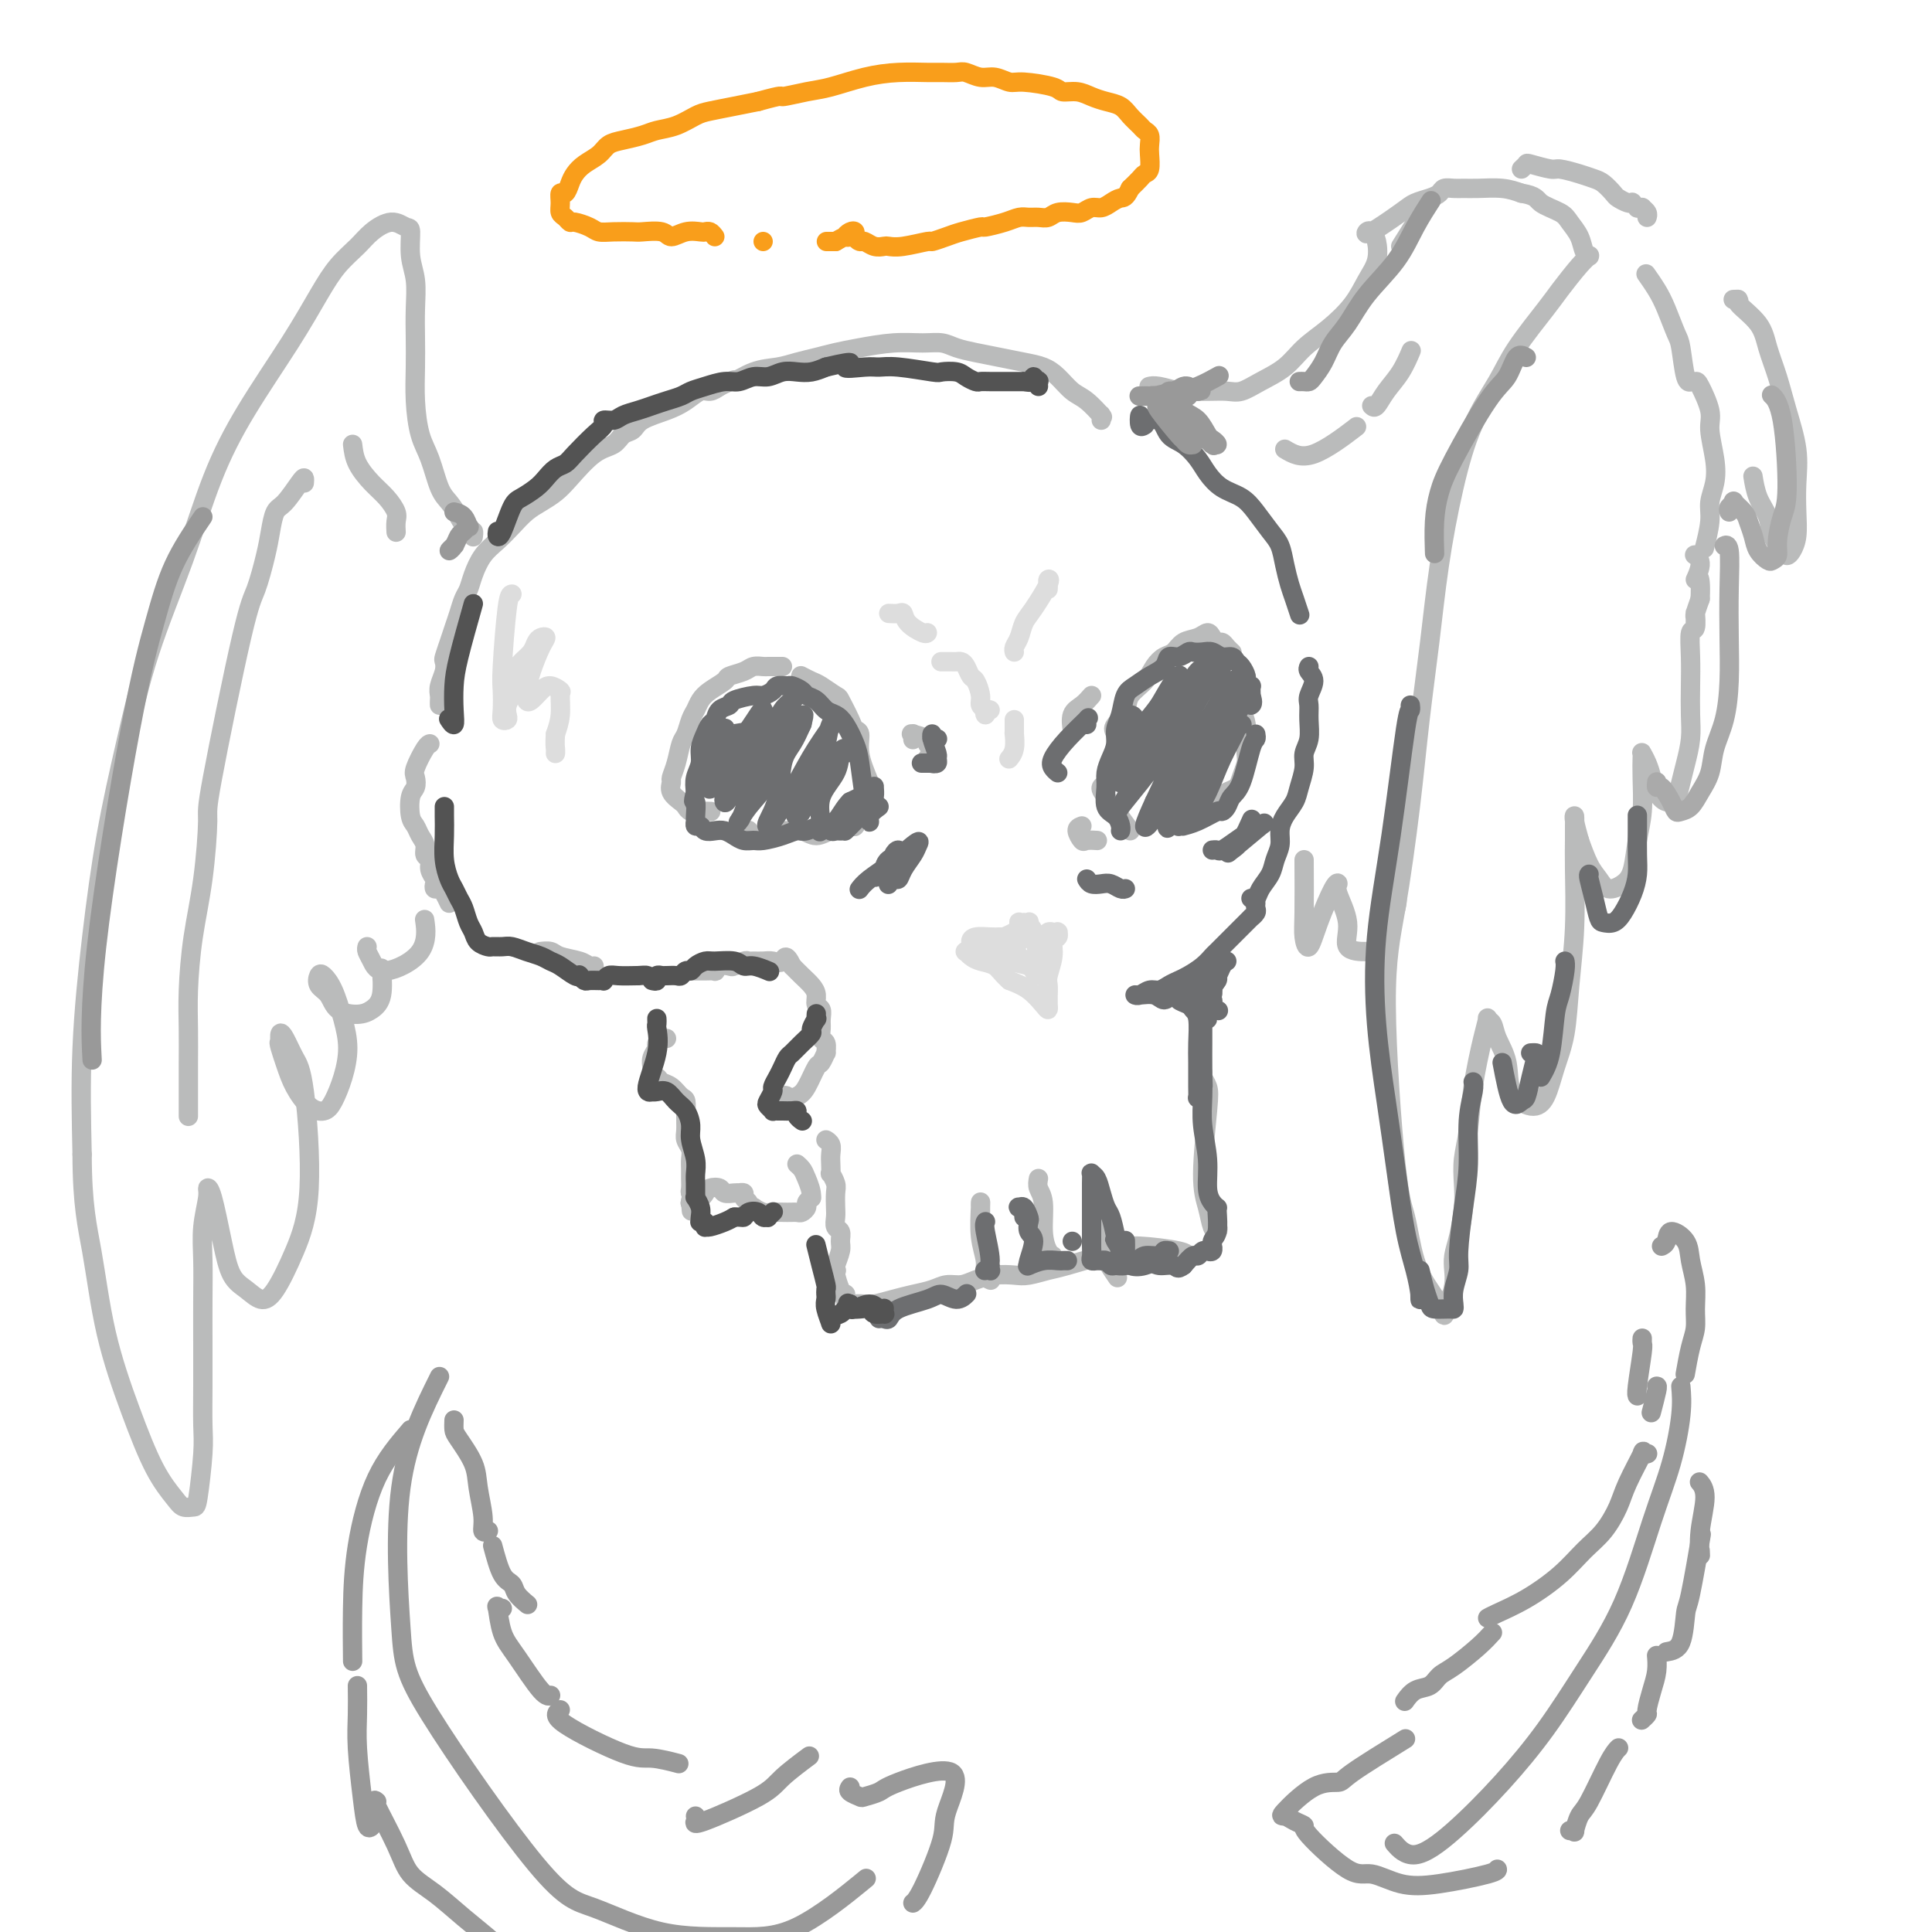 <svg viewBox='0 0 400 400' version='1.1' xmlns='http://www.w3.org/2000/svg' xmlns:xlink='http://www.w3.org/1999/xlink'><g fill='none' stroke='rgb(109,110,112)' stroke-width='4' stroke-linecap='round' stroke-linejoin='round'><path d='M237,88c-0.414,0.263 -0.827,0.525 -1,0c-0.173,-0.525 -0.104,-1.838 0,-2c0.104,-0.162 0.244,0.827 1,1c0.756,0.173 2.127,-0.471 3,0c0.873,0.471 1.247,2.055 2,3c0.753,0.945 1.885,1.250 3,2c1.115,0.750 2.213,1.946 3,3c0.787,1.054 1.264,1.966 2,3c0.736,1.034 1.731,2.190 3,3c1.269,0.810 2.812,1.272 4,2c1.188,0.728 2.020,1.721 3,3c0.980,1.279 2.108,2.845 3,4c0.892,1.155 1.549,1.900 2,3c0.451,1.100 0.695,2.554 1,4c0.305,1.446 0.669,2.882 1,4c0.331,1.118 0.628,1.916 1,3c0.372,1.084 0.821,2.452 1,3c0.179,0.548 0.090,0.274 0,0'/><path d='M271,138c-0.144,0.276 -0.288,0.551 0,1c0.288,0.449 1.006,1.071 1,2c-0.006,0.929 -0.738,2.163 -1,3c-0.262,0.837 -0.055,1.276 0,2c0.055,0.724 -0.041,1.734 0,3c0.041,1.266 0.219,2.789 0,4c-0.219,1.211 -0.836,2.109 -1,3c-0.164,0.891 0.124,1.775 0,3c-0.124,1.225 -0.659,2.792 -1,4c-0.341,1.208 -0.487,2.056 -1,3c-0.513,0.944 -1.393,1.985 -2,3c-0.607,1.015 -0.940,2.004 -1,3c-0.060,0.996 0.153,1.997 0,3c-0.153,1.003 -0.672,2.006 -1,3c-0.328,0.994 -0.466,1.979 -1,3c-0.534,1.021 -1.463,2.078 -2,3c-0.537,0.922 -0.683,1.710 -1,2c-0.317,0.290 -0.805,0.083 -1,0c-0.195,-0.083 -0.098,-0.041 0,0'/><path d='M254,199c-0.340,0.218 -0.680,0.436 -1,1c-0.320,0.564 -0.622,1.476 -1,2c-0.378,0.524 -0.834,0.662 -1,1c-0.166,0.338 -0.044,0.877 0,1c0.044,0.123 0.008,-0.170 0,0c-0.008,0.170 0.012,0.805 0,1c-0.012,0.195 -0.056,-0.049 0,0c0.056,0.049 0.211,0.390 0,1c-0.211,0.610 -0.789,1.489 -1,2c-0.211,0.511 -0.057,0.655 0,1c0.057,0.345 0.015,0.891 0,1c-0.015,0.109 -0.004,-0.220 0,0c0.004,0.220 0.002,0.987 0,1c-0.002,0.013 -0.004,-0.730 0,-1c0.004,-0.270 0.015,-0.069 0,0c-0.015,0.069 -0.057,0.005 0,0c0.057,-0.005 0.211,0.050 0,0c-0.211,-0.050 -0.788,-0.206 -1,0c-0.212,0.206 -0.061,0.773 0,1c0.061,0.227 0.030,0.113 0,0'/></g>
<g fill='none' stroke='rgb(186,187,187)' stroke-width='4' stroke-linecap='round' stroke-linejoin='round'><path d='M249,222c-0.103,0.255 -0.207,0.511 0,1c0.207,0.489 0.724,1.213 1,2c0.276,0.787 0.312,1.638 0,5c-0.312,3.362 -0.972,9.237 -1,13c-0.028,3.763 0.577,5.415 1,7c0.423,1.585 0.663,3.104 1,4c0.337,0.896 0.771,1.168 1,1c0.229,-0.168 0.254,-0.776 0,-1c-0.254,-0.224 -0.787,-0.064 -1,0c-0.213,0.064 -0.107,0.032 0,0'/><path d='M247,260c0.112,-0.022 0.224,-0.043 0,0c-0.224,0.043 -0.784,0.152 -1,0c-0.216,-0.152 -0.086,-0.563 -2,-1c-1.914,-0.437 -5.871,-0.898 -8,-1c-2.129,-0.102 -2.431,0.155 -5,1c-2.569,0.845 -7.404,2.278 -10,3c-2.596,0.722 -2.953,0.732 -4,1c-1.047,0.268 -2.783,0.794 -4,1c-1.217,0.206 -1.915,0.093 -3,0c-1.085,-0.093 -2.558,-0.166 -4,0c-1.442,0.166 -2.854,0.569 -4,1c-1.146,0.431 -2.028,0.889 -3,1c-0.972,0.111 -2.036,-0.124 -3,0c-0.964,0.124 -1.830,0.608 -3,1c-1.170,0.392 -2.646,0.693 -4,1c-1.354,0.307 -2.586,0.619 -4,1c-1.414,0.381 -3.010,0.830 -4,1c-0.990,0.170 -1.376,0.059 -2,0c-0.624,-0.059 -1.488,-0.067 -2,0c-0.512,0.067 -0.673,0.210 -1,0c-0.327,-0.210 -0.819,-0.774 -1,-1c-0.181,-0.226 -0.051,-0.114 0,0c0.051,0.114 0.024,0.230 0,0c-0.024,-0.230 -0.045,-0.805 0,-1c0.045,-0.195 0.156,-0.011 0,0c-0.156,0.011 -0.581,-0.151 -1,-1c-0.419,-0.849 -0.834,-2.385 -1,-3c-0.166,-0.615 -0.083,-0.307 0,0'/><path d='M173,264c-1.242,-1.160 -0.347,-1.059 0,-1c0.347,0.059 0.147,0.075 0,0c-0.147,-0.075 -0.239,-0.243 0,-1c0.239,-0.757 0.810,-2.104 1,-3c0.190,-0.896 -0.002,-1.341 0,-2c0.002,-0.659 0.196,-1.531 0,-2c-0.196,-0.469 -0.784,-0.534 -1,-1c-0.216,-0.466 -0.062,-1.334 0,-2c0.062,-0.666 0.031,-1.129 0,-2c-0.031,-0.871 -0.061,-2.148 0,-3c0.061,-0.852 0.212,-1.278 0,-2c-0.212,-0.722 -0.788,-1.741 -1,-2c-0.212,-0.259 -0.061,0.242 0,0c0.061,-0.242 0.030,-1.228 0,-2c-0.030,-0.772 -0.060,-1.331 0,-2c0.060,-0.669 0.208,-1.449 0,-2c-0.208,-0.551 -0.774,-0.872 -1,-1c-0.226,-0.128 -0.113,-0.064 0,0'/><path d='M163,228c-0.030,0.105 -0.061,0.211 0,0c0.061,-0.211 0.212,-0.737 0,-1c-0.212,-0.263 -0.789,-0.263 -1,0c-0.211,0.263 -0.056,0.788 0,1c0.056,0.212 0.014,0.109 0,0c-0.014,-0.109 0.000,-0.225 0,0c-0.000,0.225 -0.016,0.789 0,1c0.016,0.211 0.063,0.068 0,0c-0.063,-0.068 -0.235,-0.060 0,0c0.235,0.060 0.879,0.173 1,0c0.121,-0.173 -0.280,-0.633 0,-1c0.280,-0.367 1.242,-0.642 2,-1c0.758,-0.358 1.313,-0.798 2,-2c0.687,-1.202 1.506,-3.166 2,-4c0.494,-0.834 0.665,-0.537 1,-1c0.335,-0.463 0.836,-1.685 1,-2c0.164,-0.315 -0.009,0.278 0,0c0.009,-0.278 0.200,-1.426 0,-2c-0.200,-0.574 -0.789,-0.573 -1,-1c-0.211,-0.427 -0.042,-1.283 0,-2c0.042,-0.717 -0.044,-1.294 0,-2c0.044,-0.706 0.216,-1.540 0,-2c-0.216,-0.460 -0.820,-0.546 -1,-1c-0.180,-0.454 0.065,-1.276 0,-2c-0.065,-0.724 -0.441,-1.349 -1,-2c-0.559,-0.651 -1.303,-1.329 -2,-2c-0.697,-0.671 -1.349,-1.336 -2,-2'/><path d='M164,200c-1.439,-3.011 -1.538,-1.539 -2,-1c-0.462,0.539 -1.289,0.143 -2,0c-0.711,-0.143 -1.308,-0.035 -2,0c-0.692,0.035 -1.480,-0.005 -2,0c-0.520,0.005 -0.773,0.053 -1,0c-0.227,-0.053 -0.429,-0.207 -1,0c-0.571,0.207 -1.510,0.773 -2,1c-0.490,0.227 -0.529,0.113 -1,0c-0.471,-0.113 -1.372,-0.227 -2,0c-0.628,0.227 -0.981,0.793 -1,1c-0.019,0.207 0.296,0.056 0,0c-0.296,-0.056 -1.203,-0.015 -2,0c-0.797,0.015 -1.484,0.004 -2,0c-0.516,-0.004 -0.862,-0.001 -1,0c-0.138,0.001 -0.069,0.001 0,0'/><path d='M123,200c-0.306,0.091 -0.611,0.182 -1,0c-0.389,-0.182 -0.861,-0.637 -2,-1c-1.139,-0.363 -2.944,-0.633 -4,-1c-1.056,-0.367 -1.361,-0.829 -2,-1c-0.639,-0.171 -1.611,-0.049 -2,0c-0.389,0.049 -0.194,0.024 0,0'/><path d='M93,187c-0.339,-0.725 -0.678,-1.450 -1,-2c-0.322,-0.550 -0.626,-0.923 -1,-1c-0.374,-0.077 -0.817,0.144 -1,0c-0.183,-0.144 -0.106,-0.654 0,-1c0.106,-0.346 0.239,-0.530 0,-1c-0.239,-0.470 -0.852,-1.228 -1,-2c-0.148,-0.772 0.168,-1.558 0,-2c-0.168,-0.442 -0.819,-0.539 -1,-1c-0.181,-0.461 0.108,-1.286 0,-2c-0.108,-0.714 -0.614,-1.318 -1,-2c-0.386,-0.682 -0.653,-1.443 -1,-2c-0.347,-0.557 -0.774,-0.909 -1,-2c-0.226,-1.091 -0.250,-2.919 0,-4c0.250,-1.081 0.775,-1.414 1,-2c0.225,-0.586 0.152,-1.425 0,-2c-0.152,-0.575 -0.381,-0.886 0,-2c0.381,-1.114 1.372,-3.031 2,-4c0.628,-0.969 0.894,-0.991 1,-1c0.106,-0.009 0.053,-0.004 0,0'/><path d='M91,146c-0.008,-0.350 -0.016,-0.700 0,-1c0.016,-0.300 0.056,-0.551 0,-1c-0.056,-0.449 -0.208,-1.096 0,-2c0.208,-0.904 0.777,-2.065 1,-3c0.223,-0.935 0.101,-1.642 0,-2c-0.101,-0.358 -0.182,-0.365 0,-1c0.182,-0.635 0.626,-1.899 1,-3c0.374,-1.101 0.677,-2.040 1,-3c0.323,-0.960 0.666,-1.940 1,-3c0.334,-1.060 0.659,-2.198 1,-3c0.341,-0.802 0.699,-1.267 1,-2c0.301,-0.733 0.545,-1.733 1,-3c0.455,-1.267 1.122,-2.801 2,-4c0.878,-1.199 1.968,-2.064 3,-3c1.032,-0.936 2.007,-1.942 3,-3c0.993,-1.058 2.004,-2.168 3,-3c0.996,-0.832 1.975,-1.388 3,-2c1.025,-0.612 2.095,-1.281 3,-2c0.905,-0.719 1.647,-1.487 3,-3c1.353,-1.513 3.319,-3.770 5,-5c1.681,-1.230 3.079,-1.432 4,-2c0.921,-0.568 1.366,-1.503 2,-2c0.634,-0.497 1.458,-0.558 2,-1c0.542,-0.442 0.803,-1.267 2,-2c1.197,-0.733 3.332,-1.376 5,-2c1.668,-0.624 2.870,-1.229 4,-2c1.130,-0.771 2.189,-1.708 3,-2c0.811,-0.292 1.375,0.059 2,0c0.625,-0.059 1.313,-0.530 2,-1'/><path d='M149,80c4.527,-2.284 2.843,-0.993 3,-1c0.157,-0.007 2.155,-1.311 4,-2c1.845,-0.689 3.537,-0.762 5,-1c1.463,-0.238 2.697,-0.642 4,-1c1.303,-0.358 2.676,-0.670 4,-1c1.324,-0.330 2.598,-0.678 4,-1c1.402,-0.322 2.930,-0.619 5,-1c2.070,-0.381 4.681,-0.845 7,-1c2.319,-0.155 4.345,-0.000 6,0c1.655,0.000 2.938,-0.155 4,0c1.062,0.155 1.901,0.618 3,1c1.099,0.382 2.457,0.681 4,1c1.543,0.319 3.270,0.656 5,1c1.730,0.344 3.463,0.696 5,1c1.537,0.304 2.878,0.562 4,1c1.122,0.438 2.024,1.056 3,2c0.976,0.944 2.027,2.213 3,3c0.973,0.787 1.868,1.090 3,2c1.132,0.910 2.499,2.426 3,3c0.501,0.574 0.134,0.205 0,0c-0.134,-0.205 -0.036,-0.248 0,0c0.036,0.248 0.010,0.785 0,1c-0.010,0.215 -0.005,0.107 0,0'/><path d='M138,215c-0.455,0.026 -0.910,0.051 -1,0c-0.090,-0.051 0.186,-0.179 0,0c-0.186,0.179 -0.834,0.665 -1,1c-0.166,0.335 0.152,0.520 0,1c-0.152,0.480 -0.772,1.257 -1,2c-0.228,0.743 -0.062,1.453 0,2c0.062,0.547 0.020,0.930 0,1c-0.020,0.070 -0.017,-0.174 0,0c0.017,0.174 0.049,0.766 0,1c-0.049,0.234 -0.178,0.108 0,0c0.178,-0.108 0.664,-0.199 1,0c0.336,0.199 0.521,0.689 1,1c0.479,0.311 1.253,0.443 2,1c0.747,0.557 1.467,1.539 2,2c0.533,0.461 0.879,0.403 1,1c0.121,0.597 0.018,1.851 0,3c-0.018,1.149 0.048,2.195 0,3c-0.048,0.805 -0.209,1.370 0,2c0.209,0.630 0.788,1.324 1,2c0.212,0.676 0.056,1.334 0,2c-0.056,0.666 -0.011,1.341 0,2c0.011,0.659 -0.010,1.304 0,2c0.010,0.696 0.051,1.444 0,2c-0.051,0.556 -0.196,0.919 0,1c0.196,0.081 0.732,-0.122 1,0c0.268,0.122 0.268,0.569 0,1c-0.268,0.431 -0.803,0.847 -1,1c-0.197,0.153 -0.056,0.044 0,0c0.056,-0.044 0.028,-0.022 0,0'/><path d='M143,249c0.305,3.402 0.067,0.908 0,0c-0.067,-0.908 0.038,-0.228 0,0c-0.038,0.228 -0.217,0.006 0,0c0.217,-0.006 0.831,0.205 1,0c0.169,-0.205 -0.105,-0.827 0,-1c0.105,-0.173 0.591,0.101 1,0c0.409,-0.101 0.743,-0.577 1,-1c0.257,-0.423 0.437,-0.793 1,-1c0.563,-0.207 1.509,-0.251 2,0c0.491,0.251 0.528,0.799 1,1c0.472,0.201 1.379,0.057 2,0c0.621,-0.057 0.955,-0.027 1,0c0.045,0.027 -0.199,0.049 0,0c0.199,-0.049 0.842,-0.171 1,0c0.158,0.171 -0.167,0.635 0,1c0.167,0.365 0.828,0.633 1,1c0.172,0.367 -0.144,0.834 0,1c0.144,0.166 0.747,0.030 1,0c0.253,-0.030 0.154,0.044 0,0c-0.154,-0.044 -0.364,-0.208 0,0c0.364,0.208 1.302,0.789 2,1c0.698,0.211 1.158,0.054 2,0c0.842,-0.054 2.067,-0.003 3,0c0.933,0.003 1.573,-0.041 2,0c0.427,0.041 0.640,0.166 1,0c0.360,-0.166 0.866,-0.621 1,-1c0.134,-0.379 -0.105,-0.680 0,-1c0.105,-0.320 0.552,-0.660 1,-1'/><path d='M168,248c0.128,-1.265 -0.553,-2.927 -1,-4c-0.447,-1.073 -0.659,-1.558 -1,-2c-0.341,-0.442 -0.812,-0.841 -1,-1c-0.188,-0.159 -0.094,-0.080 0,0'/><path d='M203,251c0.002,-0.319 0.005,-0.637 0,-1c-0.005,-0.363 -0.016,-0.770 0,-1c0.016,-0.230 0.061,-0.282 0,1c-0.061,1.282 -0.226,3.899 0,6c0.226,2.101 0.844,3.687 1,5c0.156,1.313 -0.150,2.354 0,3c0.150,0.646 0.757,0.899 1,1c0.243,0.101 0.121,0.051 0,0'/><path d='M215,244c-0.119,0.657 -0.238,1.315 0,2c0.238,0.685 0.834,1.399 1,3c0.166,1.601 -0.099,4.089 0,6c0.099,1.911 0.563,3.244 1,4c0.437,0.756 0.849,0.934 1,1c0.151,0.066 0.043,0.019 0,0c-0.043,-0.019 -0.022,-0.009 0,0'/><path d='M228,252c-0.416,0.278 -0.833,0.555 -1,1c-0.167,0.445 -0.086,1.057 0,2c0.086,0.943 0.177,2.215 1,4c0.823,1.785 2.378,4.081 3,5c0.622,0.919 0.311,0.459 0,0'/><path d='M234,172c-1.173,-1.624 -2.346,-3.248 -3,-4c-0.654,-0.752 -0.789,-0.633 -1,-1c-0.211,-0.367 -0.497,-1.219 -1,-2c-0.503,-0.781 -1.222,-1.491 -1,-2c0.222,-0.509 1.386,-0.816 2,-1c0.614,-0.184 0.679,-0.245 1,-1c0.321,-0.755 0.897,-2.204 1,-3c0.103,-0.796 -0.266,-0.940 0,-1c0.266,-0.060 1.169,-0.035 1,-1c-0.169,-0.965 -1.409,-2.919 -2,-4c-0.591,-1.081 -0.535,-1.290 0,-2c0.535,-0.710 1.547,-1.920 2,-3c0.453,-1.080 0.348,-2.028 1,-3c0.652,-0.972 2.060,-1.966 3,-3c0.940,-1.034 1.410,-2.108 2,-3c0.590,-0.892 1.299,-1.603 2,-2c0.701,-0.397 1.392,-0.482 2,-1c0.608,-0.518 1.133,-1.469 2,-2c0.867,-0.531 2.078,-0.640 3,-1c0.922,-0.360 1.556,-0.969 2,-1c0.444,-0.031 0.697,0.517 1,1c0.303,0.483 0.656,0.900 1,1c0.344,0.100 0.681,-0.117 1,0c0.319,0.117 0.621,0.567 1,1c0.379,0.433 0.833,0.848 1,1c0.167,0.152 0.045,0.041 0,0c-0.045,-0.041 -0.013,-0.012 0,0c0.013,0.012 0.006,0.006 0,0'/><path d='M241,166c-0.001,-0.083 -0.002,-0.165 0,0c0.002,0.165 0.008,0.578 0,1c-0.008,0.422 -0.030,0.854 0,1c0.030,0.146 0.111,0.005 0,0c-0.111,-0.005 -0.415,0.124 0,0c0.415,-0.124 1.550,-0.502 3,-1c1.450,-0.498 3.215,-1.117 4,-1c0.785,0.117 0.591,0.971 1,1c0.409,0.029 1.423,-0.765 2,-1c0.577,-0.235 0.718,0.090 1,0c0.282,-0.090 0.706,-0.594 1,-1c0.294,-0.406 0.457,-0.713 1,-1c0.543,-0.287 1.466,-0.555 2,-1c0.534,-0.445 0.680,-1.067 1,-2c0.320,-0.933 0.815,-2.179 1,-3c0.185,-0.821 0.060,-1.219 0,-2c-0.060,-0.781 -0.055,-1.947 0,-3c0.055,-1.053 0.159,-1.994 0,-3c-0.159,-1.006 -0.581,-2.079 -1,-3c-0.419,-0.921 -0.834,-1.692 -1,-2c-0.166,-0.308 -0.083,-0.154 0,0'/><path d='M180,162c-0.872,-2.105 -1.743,-4.211 -2,-6c-0.257,-1.789 0.102,-3.262 0,-4c-0.102,-0.738 -0.664,-0.740 -1,-1c-0.336,-0.260 -0.446,-0.776 -1,-2c-0.554,-1.224 -1.553,-3.155 -2,-4c-0.447,-0.845 -0.341,-0.605 -1,-1c-0.659,-0.395 -2.084,-1.425 -3,-2c-0.916,-0.575 -1.324,-0.693 -2,-1c-0.676,-0.307 -1.622,-0.802 -2,-1c-0.378,-0.198 -0.189,-0.099 0,0'/><path d='M162,138c-0.479,-0.000 -0.958,-0.001 -1,0c-0.042,0.001 0.352,0.003 0,0c-0.352,-0.003 -1.450,-0.012 -2,0c-0.550,0.012 -0.551,0.044 -1,0c-0.449,-0.044 -1.345,-0.163 -2,0c-0.655,0.163 -1.068,0.610 -2,1c-0.932,0.390 -2.382,0.724 -3,1c-0.618,0.276 -0.403,0.496 -1,1c-0.597,0.504 -2.005,1.294 -3,2c-0.995,0.706 -1.576,1.328 -2,2c-0.424,0.672 -0.691,1.394 -1,2c-0.309,0.606 -0.661,1.098 -1,2c-0.339,0.902 -0.665,2.216 -1,3c-0.335,0.784 -0.680,1.039 -1,2c-0.320,0.961 -0.615,2.628 -1,4c-0.385,1.372 -0.860,2.447 -1,3c-0.140,0.553 0.056,0.583 0,1c-0.056,0.417 -0.363,1.222 0,2c0.363,0.778 1.397,1.529 2,2c0.603,0.471 0.775,0.662 1,1c0.225,0.338 0.504,0.823 1,1c0.496,0.177 1.211,0.048 2,0c0.789,-0.048 1.654,-0.014 2,0c0.346,0.014 0.173,0.007 0,0'/><path d='M154,172c0.442,0.028 0.885,0.056 1,0c0.115,-0.056 -0.097,-0.197 0,0c0.097,0.197 0.504,0.731 1,1c0.496,0.269 1.080,0.273 2,0c0.920,-0.273 2.176,-0.823 3,-1c0.824,-0.177 1.218,0.020 2,0c0.782,-0.020 1.953,-0.258 3,0c1.047,0.258 1.969,1.011 3,1c1.031,-0.011 2.170,-0.787 3,-1c0.830,-0.213 1.350,0.135 2,0c0.650,-0.135 1.428,-0.754 2,-1c0.572,-0.246 0.937,-0.117 1,0c0.063,0.117 -0.175,0.224 0,0c0.175,-0.224 0.764,-0.778 1,-1c0.236,-0.222 0.118,-0.111 0,0'/><path d='M189,153c0.007,0.115 0.013,0.230 0,0c-0.013,-0.230 -0.047,-0.805 0,-1c0.047,-0.195 0.174,-0.011 0,0c-0.174,0.011 -0.649,-0.152 0,0c0.649,0.152 2.422,0.619 3,1c0.578,0.381 -0.040,0.677 0,1c0.040,0.323 0.738,0.674 1,1c0.262,0.326 0.088,0.627 0,1c-0.088,0.373 -0.090,0.818 0,1c0.090,0.182 0.272,0.100 0,0c-0.272,-0.100 -0.996,-0.219 -1,0c-0.004,0.219 0.713,0.777 1,1c0.287,0.223 0.143,0.112 0,0'/><path d='M226,144c-0.619,0.708 -1.238,1.417 -2,2c-0.762,0.583 -1.667,1.042 -2,2c-0.333,0.958 -0.095,2.417 0,3c0.095,0.583 0.048,0.292 0,0'/><path d='M224,171c-0.522,0.196 -1.044,0.392 -1,1c0.044,0.608 0.653,1.627 1,2c0.347,0.373 0.433,0.100 1,0c0.567,-0.100 1.614,-0.027 2,0c0.386,0.027 0.110,0.008 0,0c-0.110,-0.008 -0.055,-0.004 0,0'/><path d='M238,80c0.031,-0.008 0.061,-0.016 0,0c-0.061,0.016 -0.215,0.057 0,0c0.215,-0.057 0.799,-0.212 2,0c1.201,0.212 3.020,0.790 4,1c0.980,0.210 1.121,0.051 2,0c0.879,-0.051 2.496,0.006 4,0c1.504,-0.006 2.894,-0.077 4,0c1.106,0.077 1.929,0.300 3,0c1.071,-0.300 2.391,-1.125 4,-2c1.609,-0.875 3.509,-1.802 5,-3c1.491,-1.198 2.575,-2.669 4,-4c1.425,-1.331 3.192,-2.524 5,-4c1.808,-1.476 3.659,-3.236 5,-5c1.341,-1.764 2.174,-3.531 3,-5c0.826,-1.469 1.645,-2.639 2,-4c0.355,-1.361 0.245,-2.914 0,-4c-0.245,-1.086 -0.625,-1.706 -1,-2c-0.375,-0.294 -0.746,-0.264 -1,0c-0.254,0.264 -0.390,0.762 1,0c1.390,-0.762 4.308,-2.782 6,-4c1.692,-1.218 2.158,-1.633 3,-2c0.842,-0.367 2.059,-0.687 3,-1c0.941,-0.313 1.604,-0.620 2,-1c0.396,-0.380 0.524,-0.835 1,-1c0.476,-0.165 1.299,-0.042 2,0c0.701,0.042 1.281,0.001 2,0c0.719,-0.001 1.578,0.038 3,0c1.422,-0.038 3.406,-0.154 5,0c1.594,0.154 2.797,0.577 4,1'/><path d='M315,40c3.163,0.509 3.071,1.281 4,2c0.929,0.719 2.880,1.383 4,2c1.120,0.617 1.410,1.185 2,2c0.590,0.815 1.480,1.878 2,3c0.520,1.122 0.671,2.304 1,3c0.329,0.696 0.835,0.907 1,1c0.165,0.093 -0.011,0.068 0,0c0.011,-0.068 0.207,-0.179 0,0c-0.207,0.179 -0.819,0.649 -2,2c-1.181,1.351 -2.931,3.584 -4,5c-1.069,1.416 -1.458,2.016 -3,4c-1.542,1.984 -4.237,5.352 -6,8c-1.763,2.648 -2.594,4.574 -4,7c-1.406,2.426 -3.388,5.351 -5,9c-1.612,3.649 -2.854,8.021 -4,13c-1.146,4.979 -2.197,10.563 -3,16c-0.803,5.437 -1.359,10.726 -2,16c-0.641,5.274 -1.367,10.533 -2,16c-0.633,5.467 -1.172,11.143 -2,18c-0.828,6.857 -1.944,14.895 -3,21c-1.056,6.105 -2.053,10.275 -2,20c0.053,9.725 1.155,25.004 2,33c0.845,7.996 1.433,8.710 2,11c0.567,2.290 1.114,6.155 2,9c0.886,2.845 2.110,4.670 3,6c0.890,1.330 1.445,2.165 2,3'/><path d='M298,270c1.574,4.509 1.010,1.280 1,0c-0.010,-1.280 0.536,-0.612 1,-1c0.464,-0.388 0.846,-1.832 1,-3c0.154,-1.168 0.080,-2.061 0,-3c-0.080,-0.939 -0.166,-1.923 0,-3c0.166,-1.077 0.584,-2.248 1,-4c0.416,-1.752 0.832,-4.084 1,-6c0.168,-1.916 0.090,-3.415 0,-5c-0.090,-1.585 -0.192,-3.255 0,-5c0.192,-1.745 0.677,-3.564 1,-6c0.323,-2.436 0.482,-5.488 1,-9c0.518,-3.512 1.394,-7.483 2,-10c0.606,-2.517 0.940,-3.579 1,-4c0.060,-0.421 -0.155,-0.202 0,0c0.155,0.202 0.681,0.388 1,1c0.319,0.612 0.431,1.650 1,3c0.569,1.350 1.594,3.013 2,5c0.406,1.987 0.193,4.297 1,6c0.807,1.703 2.636,2.800 4,3c1.364,0.200 2.264,-0.495 3,-2c0.736,-1.505 1.307,-3.819 2,-6c0.693,-2.181 1.506,-4.229 2,-7c0.494,-2.771 0.668,-6.265 1,-10c0.332,-3.735 0.821,-7.713 1,-12c0.179,-4.287 0.047,-8.885 0,-12c-0.047,-3.115 -0.010,-4.746 0,-6c0.010,-1.254 -0.008,-2.130 0,-3c0.008,-0.870 0.041,-1.734 0,-2c-0.041,-0.266 -0.154,0.067 0,1c0.154,0.933 0.577,2.467 1,4'/><path d='M327,174c0.508,1.449 1.278,3.573 2,5c0.722,1.427 1.398,2.158 2,3c0.602,0.842 1.132,1.796 2,2c0.868,0.204 2.075,-0.342 3,-1c0.925,-0.658 1.568,-1.426 2,-3c0.432,-1.574 0.652,-3.952 1,-6c0.348,-2.048 0.825,-3.766 1,-6c0.175,-2.234 0.050,-4.986 0,-7c-0.050,-2.014 -0.024,-3.291 0,-4c0.024,-0.709 0.047,-0.850 0,-1c-0.047,-0.150 -0.165,-0.309 0,0c0.165,0.309 0.611,1.086 1,2c0.389,0.914 0.720,1.963 1,3c0.280,1.037 0.509,2.060 1,3c0.491,0.940 1.246,1.796 2,2c0.754,0.204 1.509,-0.243 2,-1c0.491,-0.757 0.720,-1.825 1,-3c0.280,-1.175 0.611,-2.458 1,-4c0.389,-1.542 0.835,-3.342 1,-5c0.165,-1.658 0.048,-3.173 0,-5c-0.048,-1.827 -0.027,-3.966 0,-6c0.027,-2.034 0.060,-3.964 0,-6c-0.060,-2.036 -0.212,-4.177 0,-5c0.212,-0.823 0.789,-0.329 1,-1c0.211,-0.671 0.056,-2.507 0,-3c-0.056,-0.493 -0.012,0.357 0,1c0.012,0.643 -0.007,1.080 0,1c0.007,-0.080 0.040,-0.675 0,-1c-0.040,-0.325 -0.154,-0.378 0,-1c0.154,-0.622 0.577,-1.811 1,-3'/><path d='M352,124c0.316,-6.635 -0.895,-4.222 -1,-4c-0.105,0.222 0.895,-1.748 1,-3c0.105,-1.252 -0.684,-1.786 -1,-2c-0.316,-0.214 -0.158,-0.107 0,0'/><path d='M353,113c-0.121,0.470 -0.241,0.939 0,0c0.241,-0.939 0.845,-3.287 1,-5c0.155,-1.713 -0.139,-2.791 0,-4c0.139,-1.209 0.710,-2.548 1,-4c0.290,-1.452 0.299,-3.016 0,-5c-0.299,-1.984 -0.907,-4.388 -1,-6c-0.093,-1.612 0.330,-2.432 0,-4c-0.330,-1.568 -1.412,-3.882 -2,-5c-0.588,-1.118 -0.683,-1.038 -1,-1c-0.317,0.038 -0.858,0.035 -1,0c-0.142,-0.035 0.113,-0.102 0,0c-0.113,0.102 -0.596,0.373 -1,-1c-0.404,-1.373 -0.728,-4.389 -1,-6c-0.272,-1.611 -0.490,-1.816 -1,-3c-0.510,-1.184 -1.312,-3.348 -2,-5c-0.688,-1.652 -1.262,-2.791 -2,-4c-0.738,-1.209 -1.639,-2.488 -2,-3c-0.361,-0.512 -0.180,-0.256 0,0'/><path d='M270,178c0.020,4.170 0.040,8.339 0,11c-0.040,2.661 -0.140,3.812 0,5c0.140,1.188 0.518,2.412 1,2c0.482,-0.412 1.066,-2.460 2,-5c0.934,-2.540 2.219,-5.570 3,-7c0.781,-1.430 1.059,-1.258 1,-1c-0.059,0.258 -0.456,0.604 0,2c0.456,1.396 1.766,3.843 2,6c0.234,2.157 -0.606,4.024 0,5c0.606,0.976 2.660,1.060 4,1c1.340,-0.060 1.968,-0.263 3,-2c1.032,-1.737 2.470,-5.006 3,-7c0.530,-1.994 0.151,-2.713 0,-3c-0.151,-0.287 -0.076,-0.144 0,0'/><path d='M266,93c1.644,0.978 3.289,1.956 6,1c2.711,-0.956 6.489,-3.844 8,-5c1.511,-1.156 0.756,-0.578 0,0'/><path d='M284,84c0.271,0.250 0.542,0.501 1,0c0.458,-0.501 1.102,-1.753 2,-3c0.898,-1.247 2.049,-2.490 3,-4c0.951,-1.510 1.700,-3.289 2,-4c0.300,-0.711 0.150,-0.356 0,0'/><path d='M290,51c2.083,-3.333 4.167,-6.667 5,-8c0.833,-1.333 0.417,-0.667 0,0'/><path d='M315,35c0.422,-0.391 0.843,-0.781 1,-1c0.157,-0.219 0.048,-0.266 1,0c0.952,0.266 2.965,0.844 4,1c1.035,0.156 1.093,-0.109 2,0c0.907,0.109 2.662,0.592 4,1c1.338,0.408 2.260,0.740 3,1c0.740,0.260 1.299,0.448 2,1c0.701,0.552 1.546,1.467 2,2c0.454,0.533 0.518,0.682 1,1c0.482,0.318 1.382,0.803 2,1c0.618,0.197 0.954,0.106 1,0c0.046,-0.106 -0.199,-0.225 0,0c0.199,0.225 0.842,0.795 1,1c0.158,0.205 -0.168,0.045 0,0c0.168,-0.045 0.829,0.027 1,0c0.171,-0.027 -0.150,-0.151 0,0c0.150,0.151 0.771,0.579 1,1c0.229,0.421 0.065,0.835 0,1c-0.065,0.165 -0.033,0.083 0,0'/><path d='M359,62c-0.142,0.006 -0.285,0.012 0,0c0.285,-0.012 0.996,-0.042 1,0c0.004,0.042 -0.701,0.157 0,1c0.701,0.843 2.808,2.415 4,4c1.192,1.585 1.468,3.185 2,5c0.532,1.815 1.319,3.846 2,6c0.681,2.154 1.255,4.432 2,7c0.745,2.568 1.661,5.427 2,8c0.339,2.573 0.102,4.862 0,7c-0.102,2.138 -0.068,4.126 0,6c0.068,1.874 0.169,3.632 0,5c-0.169,1.368 -0.608,2.344 -1,3c-0.392,0.656 -0.739,0.992 -1,1c-0.261,0.008 -0.438,-0.310 -1,-1c-0.562,-0.690 -1.510,-1.751 -2,-3c-0.490,-1.249 -0.523,-2.685 -1,-4c-0.477,-1.315 -1.398,-2.508 -2,-4c-0.602,-1.492 -0.886,-3.283 -1,-4c-0.114,-0.717 -0.057,-0.358 0,0'/><path d='M98,111c-0.018,0.132 -0.035,0.264 0,0c0.035,-0.264 0.123,-0.924 0,-1c-0.123,-0.076 -0.455,0.434 -1,0c-0.545,-0.434 -1.301,-1.810 -2,-3c-0.699,-1.190 -1.340,-2.192 -2,-3c-0.660,-0.808 -1.340,-1.422 -2,-3c-0.660,-1.578 -1.301,-4.122 -2,-6c-0.699,-1.878 -1.455,-3.091 -2,-5c-0.545,-1.909 -0.877,-4.512 -1,-7c-0.123,-2.488 -0.037,-4.859 0,-7c0.037,-2.141 0.024,-4.052 0,-6c-0.024,-1.948 -0.061,-3.932 0,-6c0.061,-2.068 0.219,-4.220 0,-6c-0.219,-1.780 -0.814,-3.190 -1,-5c-0.186,-1.810 0.037,-4.021 0,-5c-0.037,-0.979 -0.334,-0.724 -1,-1c-0.666,-0.276 -1.702,-1.081 -3,-1c-1.298,0.081 -2.856,1.050 -4,2c-1.144,0.950 -1.872,1.883 -3,3c-1.128,1.117 -2.656,2.419 -4,4c-1.344,1.581 -2.502,3.442 -4,6c-1.498,2.558 -3.334,5.813 -6,10c-2.666,4.187 -6.162,9.307 -9,14c-2.838,4.693 -5.018,8.958 -7,14c-1.982,5.042 -3.766,10.861 -6,17c-2.234,6.139 -4.918,12.599 -7,19c-2.082,6.401 -3.564,12.743 -5,19c-1.436,6.257 -2.828,12.430 -4,19c-1.172,6.570 -2.123,13.538 -3,21c-0.877,7.462 -1.679,15.418 -2,23c-0.321,7.582 -0.160,14.791 0,22'/><path d='M17,239c0.025,10.674 1.088,14.859 2,20c0.912,5.141 1.672,11.238 3,17c1.328,5.762 3.224,11.190 5,16c1.776,4.810 3.431,9.002 5,12c1.569,2.998 3.051,4.802 4,6c0.949,1.198 1.365,1.790 2,2c0.635,0.210 1.491,0.037 2,0c0.509,-0.037 0.672,0.062 1,-2c0.328,-2.062 0.820,-6.285 1,-9c0.180,-2.715 0.049,-3.921 0,-6c-0.049,-2.079 -0.014,-5.029 0,-8c0.014,-2.971 0.008,-5.962 0,-9c-0.008,-3.038 -0.017,-6.124 0,-9c0.017,-2.876 0.059,-5.541 0,-8c-0.059,-2.459 -0.220,-4.712 0,-7c0.220,-2.288 0.821,-4.611 1,-6c0.179,-1.389 -0.062,-1.845 0,-2c0.062,-0.155 0.428,-0.009 1,2c0.572,2.009 1.349,5.882 2,9c0.651,3.118 1.178,5.483 2,7c0.822,1.517 1.941,2.187 3,3c1.059,0.813 2.057,1.767 3,2c0.943,0.233 1.830,-0.257 3,-2c1.170,-1.743 2.622,-4.740 4,-8c1.378,-3.260 2.681,-6.784 3,-13c0.319,-6.216 -0.345,-15.124 -1,-20c-0.655,-4.876 -1.299,-5.719 -2,-7c-0.701,-1.281 -1.458,-2.999 -2,-4c-0.542,-1.001 -0.869,-1.286 -1,-1c-0.131,0.286 -0.065,1.143 0,2'/><path d='M58,216c-0.631,-0.885 0.292,1.903 1,4c0.708,2.097 1.201,3.504 2,5c0.799,1.496 1.903,3.080 3,4c1.097,0.920 2.187,1.175 3,1c0.813,-0.175 1.351,-0.781 2,-2c0.649,-1.219 1.411,-3.052 2,-5c0.589,-1.948 1.006,-4.012 1,-6c-0.006,-1.988 -0.434,-3.899 -1,-6c-0.566,-2.101 -1.270,-4.390 -2,-6c-0.730,-1.610 -1.488,-2.540 -2,-3c-0.512,-0.460 -0.780,-0.448 -1,0c-0.220,0.448 -0.393,1.333 0,2c0.393,0.667 1.353,1.115 2,2c0.647,0.885 0.982,2.208 2,3c1.018,0.792 2.717,1.052 4,1c1.283,-0.052 2.148,-0.416 3,-1c0.852,-0.584 1.691,-1.388 2,-3c0.309,-1.612 0.088,-4.032 0,-5c-0.088,-0.968 -0.044,-0.484 0,0'/><path d='M76,196c-0.077,0.276 -0.154,0.553 0,1c0.154,0.447 0.538,1.065 1,2c0.462,0.935 1.000,2.189 3,2c2.000,-0.189 5.462,-1.820 7,-4c1.538,-2.180 1.154,-4.909 1,-6c-0.154,-1.091 -0.077,-0.546 0,0'/><path d='M73,92c0.158,1.307 0.315,2.615 1,4c0.685,1.385 1.896,2.848 3,4c1.104,1.152 2.100,1.994 3,3c0.900,1.006 1.705,2.177 2,3c0.295,0.823 0.079,1.299 0,2c-0.079,0.701 -0.023,1.629 0,2c0.023,0.371 0.011,0.186 0,0'/><path d='M63,100c0.037,-0.424 0.073,-0.848 0,-1c-0.073,-0.152 -0.256,-0.032 -1,1c-0.744,1.032 -2.048,2.976 -3,4c-0.952,1.024 -1.553,1.128 -2,2c-0.447,0.872 -0.740,2.511 -1,4c-0.260,1.489 -0.486,2.828 -1,5c-0.514,2.172 -1.317,5.178 -2,7c-0.683,1.822 -1.247,2.460 -3,10c-1.753,7.540 -4.694,21.981 -6,29c-1.306,7.019 -0.977,6.615 -1,9c-0.023,2.385 -0.398,7.558 -1,12c-0.602,4.442 -1.429,8.155 -2,12c-0.571,3.845 -0.885,7.824 -1,11c-0.115,3.176 -0.031,5.548 0,8c0.031,2.452 0.008,4.983 0,7c-0.008,2.017 -0.002,3.520 0,5c0.002,1.480 0.001,2.937 0,4c-0.001,1.063 -0.000,1.732 0,2c0.000,0.268 0.000,0.134 0,0'/></g>
<g fill='none' stroke='rgb(249,158,27)' stroke-width='4' stroke-linecap='round' stroke-linejoin='round'><path d='M148,49c-0.321,-0.420 -0.643,-0.840 -1,-1c-0.357,-0.160 -0.751,-0.061 -1,0c-0.249,0.061 -0.354,0.083 -1,0c-0.646,-0.083 -1.834,-0.271 -3,0c-1.166,0.271 -2.311,1.001 -3,1c-0.689,-0.001 -0.923,-0.731 -2,-1c-1.077,-0.269 -2.997,-0.075 -4,0c-1.003,0.075 -1.088,0.030 -2,0c-0.912,-0.030 -2.650,-0.046 -4,0c-1.350,0.046 -2.312,0.153 -3,0c-0.688,-0.153 -1.102,-0.565 -2,-1c-0.898,-0.435 -2.279,-0.892 -3,-1c-0.721,-0.108 -0.782,0.135 -1,0c-0.218,-0.135 -0.591,-0.647 -1,-1c-0.409,-0.353 -0.853,-0.545 -1,-1c-0.147,-0.455 0.001,-1.171 0,-2c-0.001,-0.829 -0.153,-1.769 0,-2c0.153,-0.231 0.611,0.248 1,0c0.389,-0.248 0.708,-1.222 1,-2c0.292,-0.778 0.555,-1.360 1,-2c0.445,-0.640 1.071,-1.337 2,-2c0.929,-0.663 2.162,-1.291 3,-2c0.838,-0.709 1.280,-1.498 2,-2c0.720,-0.502 1.719,-0.716 3,-1c1.281,-0.284 2.844,-0.639 4,-1c1.156,-0.361 1.904,-0.727 3,-1c1.096,-0.273 2.540,-0.455 4,-1c1.460,-0.545 2.938,-1.455 4,-2c1.062,-0.545 1.709,-0.724 3,-1c1.291,-0.276 3.226,-0.650 5,-1c1.774,-0.350 3.387,-0.675 5,-1'/><path d='M157,21c5.682,-1.567 4.387,-0.984 5,-1c0.613,-0.016 3.133,-0.631 5,-1c1.867,-0.369 3.079,-0.491 5,-1c1.921,-0.509 4.549,-1.404 7,-2c2.451,-0.596 4.725,-0.893 7,-1c2.275,-0.107 4.552,-0.025 6,0c1.448,0.025 2.067,-0.009 3,0c0.933,0.009 2.179,0.059 3,0c0.821,-0.059 1.217,-0.227 2,0c0.783,0.227 1.954,0.848 3,1c1.046,0.152 1.966,-0.166 3,0c1.034,0.166 2.181,0.814 3,1c0.819,0.186 1.311,-0.091 3,0c1.689,0.091 4.577,0.549 6,1c1.423,0.451 1.382,0.894 2,1c0.618,0.106 1.894,-0.123 3,0c1.106,0.123 2.040,0.600 3,1c0.960,0.400 1.945,0.723 3,1c1.055,0.277 2.181,0.507 3,1c0.819,0.493 1.330,1.249 2,2c0.670,0.751 1.500,1.498 2,2c0.500,0.502 0.671,0.758 1,1c0.329,0.242 0.817,0.471 1,1c0.183,0.529 0.061,1.359 0,2c-0.061,0.641 -0.061,1.092 0,2c0.061,0.908 0.181,2.274 0,3c-0.181,0.726 -0.664,0.811 -1,1c-0.336,0.189 -0.525,0.483 -1,1c-0.475,0.517 -1.238,1.259 -2,2'/><path d='M234,39c-0.976,2.111 -1.417,1.890 -2,2c-0.583,0.110 -1.310,0.552 -2,1c-0.690,0.448 -1.343,0.904 -2,1c-0.657,0.096 -1.317,-0.167 -2,0c-0.683,0.167 -1.390,0.763 -2,1c-0.610,0.237 -1.122,0.116 -2,0c-0.878,-0.116 -2.122,-0.228 -3,0c-0.878,0.228 -1.391,0.796 -2,1c-0.609,0.204 -1.313,0.045 -2,0c-0.687,-0.045 -1.358,0.026 -2,0c-0.642,-0.026 -1.257,-0.147 -2,0c-0.743,0.147 -1.615,0.564 -3,1c-1.385,0.436 -3.283,0.891 -4,1c-0.717,0.109 -0.255,-0.130 -1,0c-0.745,0.130 -2.699,0.627 -4,1c-1.301,0.373 -1.949,0.622 -3,1c-1.051,0.378 -2.504,0.886 -3,1c-0.496,0.114 -0.033,-0.164 -1,0c-0.967,0.164 -3.362,0.772 -5,1c-1.638,0.228 -2.519,0.076 -3,0c-0.481,-0.076 -0.564,-0.076 -1,0c-0.436,0.076 -1.227,0.227 -2,0c-0.773,-0.227 -1.530,-0.832 -2,-1c-0.470,-0.168 -0.653,0.102 -1,0c-0.347,-0.102 -0.859,-0.577 -1,-1c-0.141,-0.423 0.090,-0.794 0,-1c-0.090,-0.206 -0.499,-0.249 -1,0c-0.501,0.249 -1.093,0.788 -1,1c0.093,0.212 0.871,0.095 1,0c0.129,-0.095 -0.392,-0.170 -1,0c-0.608,0.170 -1.304,0.585 -2,1'/><path d='M173,50c-3.333,0.000 -1.667,0.000 0,0'/><path d='M158,50c0.000,0.000 0.000,0.000 0,0c0.000,0.000 0.000,0.000 0,0c0.000,0.000 0.000,0.000 0,0c0.000,0.000 0.000,0.000 0,0c0.000,0.000 0.000,0.000 0,0c0.000,0.000 0.000,0.000 0,0'/></g>
<g fill='none' stroke='rgb(109,110,112)' stroke-width='4' stroke-linecap='round' stroke-linejoin='round'><path d='M260,187c-0.035,0.344 -0.069,0.688 0,1c0.069,0.312 0.243,0.592 0,1c-0.243,0.408 -0.901,0.945 -1,1c-0.099,0.055 0.361,-0.372 0,0c-0.361,0.372 -1.542,1.542 -3,3c-1.458,1.458 -3.191,3.203 -4,4c-0.809,0.797 -0.692,0.647 -1,1c-0.308,0.353 -1.041,1.209 -2,2c-0.959,0.791 -2.144,1.517 -3,2c-0.856,0.483 -1.385,0.722 -2,1c-0.615,0.278 -1.318,0.596 -2,1c-0.682,0.404 -1.344,0.893 -2,1c-0.656,0.107 -1.304,-0.169 -2,0c-0.696,0.169 -1.438,0.782 -2,1c-0.562,0.218 -0.944,0.041 -1,0c-0.056,-0.041 0.215,0.055 1,0c0.785,-0.055 2.084,-0.260 3,0c0.916,0.260 1.449,0.984 2,1c0.551,0.016 1.118,-0.675 2,-1c0.882,-0.325 2.078,-0.283 3,0c0.922,0.283 1.571,0.807 2,1c0.429,0.193 0.637,0.055 1,0c0.363,-0.055 0.882,-0.026 1,0c0.118,0.026 -0.164,0.048 0,0c0.164,-0.048 0.775,-0.167 1,0c0.225,0.167 0.064,0.619 0,1c-0.064,0.381 -0.032,0.690 0,1'/><path d='M251,209c2.475,0.460 0.662,0.110 0,0c-0.662,-0.110 -0.174,0.020 0,0c0.174,-0.020 0.033,-0.191 0,0c-0.033,0.191 0.044,0.745 0,0c-0.044,-0.745 -0.207,-2.788 0,-4c0.207,-1.212 0.784,-1.593 1,-2c0.216,-0.407 0.072,-0.840 0,-1c-0.072,-0.160 -0.071,-0.046 0,0c0.071,0.046 0.211,0.023 0,0c-0.211,-0.023 -0.774,-0.044 -1,0c-0.226,0.044 -0.117,0.155 -1,1c-0.883,0.845 -2.760,2.423 -4,3c-1.240,0.577 -1.845,0.154 -2,0c-0.155,-0.154 0.139,-0.038 0,0c-0.139,0.038 -0.710,-0.001 -1,0c-0.290,0.001 -0.299,0.042 0,0c0.299,-0.042 0.907,-0.166 1,0c0.093,0.166 -0.329,0.621 0,1c0.329,0.379 1.409,0.683 2,1c0.591,0.317 0.694,0.648 1,1c0.306,0.352 0.814,0.724 1,2c0.186,1.276 0.049,3.454 0,5c-0.049,1.546 -0.010,2.458 0,4c0.010,1.542 -0.008,3.712 0,5c0.008,1.288 0.040,1.693 0,2c-0.040,0.307 -0.154,0.516 0,0c0.154,-0.516 0.577,-1.758 1,-3'/><path d='M249,224c0.155,1.932 0.041,0.262 0,-2c-0.041,-2.262 -0.011,-5.118 0,-7c0.011,-1.882 0.003,-2.791 0,-3c-0.003,-0.209 -0.002,0.283 0,1c0.002,0.717 0.004,1.659 0,3c-0.004,1.341 -0.016,3.079 0,5c0.016,1.921 0.060,4.024 0,6c-0.060,1.976 -0.222,3.826 0,6c0.222,2.174 0.830,4.674 1,7c0.170,2.326 -0.098,4.480 0,6c0.098,1.520 0.562,2.407 1,3c0.438,0.593 0.850,0.890 1,1c0.150,0.110 0.036,0.031 0,0c-0.036,-0.031 0.004,-0.013 0,0c-0.004,0.013 -0.054,0.023 0,1c0.054,0.977 0.212,2.921 0,4c-0.212,1.079 -0.793,1.294 -1,2c-0.207,0.706 -0.041,1.902 0,2c0.041,0.098 -0.045,-0.903 0,-1c0.045,-0.097 0.219,0.710 0,1c-0.219,0.290 -0.831,0.062 -1,0c-0.169,-0.062 0.107,0.041 0,0c-0.107,-0.041 -0.596,-0.228 -1,0c-0.404,0.228 -0.724,0.869 -1,1c-0.276,0.131 -0.507,-0.248 -1,0c-0.493,0.248 -1.246,1.124 -2,2'/><path d='M245,262c-1.381,1.068 -1.332,0.237 -2,0c-0.668,-0.237 -2.052,0.118 -3,0c-0.948,-0.118 -1.458,-0.710 -2,-1c-0.542,-0.290 -1.115,-0.278 -2,0c-0.885,0.278 -2.084,0.821 -3,1c-0.916,0.179 -1.551,-0.004 -2,0c-0.449,0.004 -0.713,0.197 -1,0c-0.287,-0.197 -0.599,-0.785 -1,-1c-0.401,-0.215 -0.892,-0.058 -1,0c-0.108,0.058 0.168,0.015 0,0c-0.168,-0.015 -0.781,-0.003 -1,0c-0.219,0.003 -0.045,-0.001 0,0c0.045,0.001 -0.041,0.009 0,0c0.041,-0.009 0.207,-0.036 0,0c-0.207,0.036 -0.788,0.134 -1,0c-0.212,-0.134 -0.057,-0.499 0,-1c0.057,-0.501 0.015,-1.138 0,-2c-0.015,-0.862 -0.004,-1.947 0,-3c0.004,-1.053 0.000,-2.072 0,-3c-0.000,-0.928 0.003,-1.764 0,-3c-0.003,-1.236 -0.012,-2.873 0,-4c0.012,-1.127 0.045,-1.746 0,-2c-0.045,-0.254 -0.167,-0.144 0,0c0.167,0.144 0.622,0.323 1,1c0.378,0.677 0.679,1.852 1,3c0.321,1.148 0.663,2.271 1,3c0.337,0.729 0.668,1.066 1,2c0.332,0.934 0.666,2.467 1,4'/><path d='M231,256c0.793,1.958 0.275,1.353 0,1c-0.275,-0.353 -0.307,-0.452 0,0c0.307,0.452 0.955,1.457 1,2c0.045,0.543 -0.511,0.625 0,1c0.511,0.375 2.088,1.043 3,1c0.912,-0.043 1.159,-0.797 2,-1c0.841,-0.203 2.278,0.143 3,0c0.722,-0.143 0.731,-0.777 1,-1c0.269,-0.223 0.798,-0.035 1,0c0.202,0.035 0.079,-0.084 0,0c-0.079,0.084 -0.112,0.371 -1,1c-0.888,0.629 -2.630,1.601 -4,2c-1.370,0.399 -2.367,0.226 -3,0c-0.633,-0.226 -0.902,-0.504 -1,-1c-0.098,-0.496 -0.026,-1.211 0,-2c0.026,-0.789 0.008,-1.654 0,-2c-0.008,-0.346 -0.004,-0.173 0,0'/><path d='M222,257c0.000,0.000 0.000,0.000 0,0c0.000,0.000 -0.000,0.000 0,0c0.000,0.000 0.000,0.000 0,0'/><path d='M221,261c-0.376,-0.008 -0.752,-0.016 -1,0c-0.248,0.016 -0.367,0.057 -1,0c-0.633,-0.057 -1.778,-0.212 -3,0c-1.222,0.212 -2.519,0.789 -3,1c-0.481,0.211 -0.147,0.055 0,0c0.147,-0.055 0.106,-0.008 0,0c-0.106,0.008 -0.276,-0.024 0,-1c0.276,-0.976 0.999,-2.896 1,-4c0.001,-1.104 -0.721,-1.392 -1,-2c-0.279,-0.608 -0.114,-1.537 0,-2c0.114,-0.463 0.178,-0.460 0,-1c-0.178,-0.540 -0.598,-1.624 -1,-2c-0.402,-0.376 -0.787,-0.045 -1,0c-0.213,0.045 -0.253,-0.198 0,0c0.253,0.198 0.800,0.837 1,1c0.200,0.163 0.054,-0.148 0,0c-0.054,0.148 -0.015,0.757 0,1c0.015,0.243 0.008,0.122 0,0'/><path d='M204,253c0.039,-0.061 0.077,-0.121 0,0c-0.077,0.121 -0.270,0.425 0,2c0.270,1.575 1.004,4.422 1,6c-0.004,1.578 -0.747,1.888 -1,2c-0.253,0.112 -0.015,0.026 0,0c0.015,-0.026 -0.192,0.007 0,0c0.192,-0.007 0.783,-0.053 1,0c0.217,0.053 0.058,0.207 0,0c-0.058,-0.207 -0.017,-0.773 0,-1c0.017,-0.227 0.008,-0.113 0,0'/><path d='M182,273c0.326,-0.047 0.653,-0.095 1,0c0.347,0.095 0.715,0.331 1,0c0.285,-0.331 0.486,-1.231 2,-2c1.514,-0.769 4.339,-1.408 6,-2c1.661,-0.592 2.156,-1.138 3,-1c0.844,0.138 2.035,0.960 3,1c0.965,0.040 1.704,-0.703 2,-1c0.296,-0.297 0.148,-0.149 0,0'/><path d='M232,172c0.052,-0.229 0.104,-0.459 0,-1c-0.104,-0.541 -0.365,-1.394 -1,-2c-0.635,-0.606 -1.644,-0.966 -2,-2c-0.356,-1.034 -0.058,-2.741 0,-4c0.058,-1.259 -0.125,-2.068 0,-3c0.125,-0.932 0.558,-1.986 1,-3c0.442,-1.014 0.894,-1.987 1,-3c0.106,-1.013 -0.135,-2.067 0,-3c0.135,-0.933 0.646,-1.744 1,-3c0.354,-1.256 0.552,-2.957 1,-4c0.448,-1.043 1.145,-1.427 2,-2c0.855,-0.573 1.868,-1.334 3,-2c1.132,-0.666 2.382,-1.236 3,-2c0.618,-0.764 0.602,-1.721 1,-2c0.398,-0.279 1.209,0.120 2,0c0.791,-0.120 1.563,-0.760 2,-1c0.437,-0.240 0.541,-0.079 1,0c0.459,0.079 1.275,0.077 2,0c0.725,-0.077 1.360,-0.229 2,0c0.640,0.229 1.286,0.839 2,1c0.714,0.161 1.497,-0.126 2,0c0.503,0.126 0.727,0.665 1,1c0.273,0.335 0.595,0.467 1,1c0.405,0.533 0.893,1.466 1,2c0.107,0.534 -0.167,0.668 0,1c0.167,0.332 0.777,0.862 1,1c0.223,0.138 0.060,-0.117 0,0c-0.060,0.117 -0.017,0.605 0,1c0.017,0.395 0.009,0.698 0,1'/><path d='M259,144c0.622,1.689 0.178,1.911 0,2c-0.178,0.089 -0.089,0.044 0,0'/><path d='M260,152c0.067,0.388 0.134,0.776 0,1c-0.134,0.224 -0.470,0.285 -1,2c-0.530,1.715 -1.253,5.085 -2,7c-0.747,1.915 -1.519,2.376 -2,3c-0.481,0.624 -0.673,1.411 -1,2c-0.327,0.589 -0.791,0.981 -1,1c-0.209,0.019 -0.165,-0.335 -1,0c-0.835,0.335 -2.549,1.357 -4,2c-1.451,0.643 -2.637,0.905 -3,1c-0.363,0.095 0.099,0.021 0,0c-0.099,-0.021 -0.760,0.009 -1,0c-0.240,-0.009 -0.061,-0.059 0,0c0.061,0.059 0.002,0.226 0,0c-0.002,-0.226 0.051,-0.844 0,-1c-0.051,-0.156 -0.206,0.150 0,0c0.206,-0.150 0.773,-0.757 1,-1c0.227,-0.243 0.113,-0.121 0,0'/><path d='M257,150c0.133,-0.006 0.265,-0.012 0,0c-0.265,0.012 -0.928,0.042 -1,0c-0.072,-0.042 0.449,-0.155 0,1c-0.449,1.155 -1.866,3.579 -3,6c-1.134,2.421 -1.983,4.841 -3,7c-1.017,2.159 -2.200,4.059 -3,5c-0.800,0.941 -1.217,0.923 -1,0c0.217,-0.923 1.069,-2.751 2,-5c0.931,-2.249 1.940,-4.919 3,-7c1.060,-2.081 2.172,-3.574 3,-5c0.828,-1.426 1.373,-2.785 2,-4c0.627,-1.215 1.338,-2.284 1,-2c-0.338,0.284 -1.724,1.923 -3,4c-1.276,2.077 -2.442,4.593 -4,7c-1.558,2.407 -3.510,4.704 -5,7c-1.490,2.296 -2.520,4.591 -3,6c-0.480,1.409 -0.410,1.930 0,1c0.410,-0.930 1.162,-3.313 2,-6c0.838,-2.687 1.764,-5.680 3,-8c1.236,-2.320 2.783,-3.969 4,-6c1.217,-2.031 2.104,-4.446 3,-6c0.896,-1.554 1.801,-2.247 2,-3c0.199,-0.753 -0.310,-1.565 -1,-1c-0.690,0.565 -1.563,2.509 -3,5c-1.437,2.491 -3.437,5.529 -5,8c-1.563,2.471 -2.687,4.374 -4,7c-1.313,2.626 -2.815,5.976 -4,8c-1.185,2.024 -2.053,2.721 -2,2c0.053,-0.721 1.026,-2.861 2,-5'/><path d='M239,166c1.583,-3.420 4.541,-9.468 6,-13c1.459,-3.532 1.418,-4.546 2,-6c0.582,-1.454 1.785,-3.349 3,-5c1.215,-1.651 2.441,-3.060 3,-4c0.559,-0.940 0.450,-1.411 0,-1c-0.450,0.411 -1.242,1.704 -3,4c-1.758,2.296 -4.484,5.597 -6,8c-1.516,2.403 -1.823,3.910 -3,6c-1.177,2.090 -3.225,4.765 -5,7c-1.775,2.235 -3.277,4.032 -4,5c-0.723,0.968 -0.669,1.107 0,0c0.669,-1.107 1.951,-3.459 3,-5c1.049,-1.541 1.866,-2.269 3,-4c1.134,-1.731 2.585,-4.463 4,-7c1.415,-2.537 2.793,-4.878 4,-7c1.207,-2.122 2.244,-4.026 3,-5c0.756,-0.974 1.230,-1.019 1,-1c-0.230,0.019 -1.165,0.104 -2,1c-0.835,0.896 -1.569,2.605 -4,6c-2.431,3.395 -6.559,8.477 -9,12c-2.441,3.523 -3.197,5.486 -3,5c0.197,-0.486 1.345,-3.423 3,-6c1.655,-2.577 3.815,-4.796 5,-7c1.185,-2.204 1.395,-4.395 2,-6c0.605,-1.605 1.605,-2.626 2,-3c0.395,-0.374 0.183,-0.101 0,0c-0.183,0.101 -0.338,0.029 -1,1c-0.662,0.971 -1.831,2.986 -3,5'/><path d='M240,146c-1.301,1.789 -2.552,3.262 -4,5c-1.448,1.738 -3.091,3.741 -4,5c-0.909,1.259 -1.084,1.772 -1,2c0.084,0.228 0.426,0.169 1,-1c0.574,-1.169 1.380,-3.448 2,-5c0.620,-1.552 1.056,-2.377 1,-3c-0.056,-0.623 -0.603,-1.043 -1,-1c-0.397,0.043 -0.645,0.550 -1,1c-0.355,0.450 -0.816,0.843 -1,1c-0.184,0.157 -0.092,0.079 0,0'/><path d='M225,150c-0.098,-0.330 -0.195,-0.660 0,-1c0.195,-0.340 0.683,-0.690 0,0c-0.683,0.690 -2.537,2.420 -4,4c-1.463,1.580 -2.537,3.011 -3,4c-0.463,0.989 -0.317,1.535 0,2c0.317,0.465 0.805,0.847 1,1c0.195,0.153 0.098,0.076 0,0'/><path d='M225,182c0.243,0.415 0.485,0.829 1,1c0.515,0.171 1.301,0.098 2,0c0.699,-0.098 1.311,-0.222 2,0c0.689,0.222 1.455,0.791 2,1c0.545,0.209 0.870,0.060 1,0c0.130,-0.060 0.065,-0.030 0,0'/><path d='M259,170c-0.048,0.108 -0.096,0.216 0,0c0.096,-0.216 0.335,-0.756 0,0c-0.335,0.756 -1.245,2.808 -2,4c-0.755,1.192 -1.356,1.523 -2,2c-0.644,0.477 -1.330,1.100 0,0c1.330,-1.100 4.675,-3.923 6,-5c1.325,-1.077 0.629,-0.408 0,0c-0.629,0.408 -1.192,0.554 -2,1c-0.808,0.446 -1.863,1.191 -3,2c-1.137,0.809 -2.356,1.681 -3,2c-0.644,0.319 -0.712,0.086 -1,0c-0.288,-0.086 -0.797,-0.025 -1,0c-0.203,0.025 -0.102,0.012 0,0'/><path d='M182,167c-0.869,0.631 -1.738,1.261 -2,2c-0.262,0.739 0.081,1.586 0,1c-0.081,-0.586 -0.588,-2.605 -1,-5c-0.412,-2.395 -0.729,-5.165 -1,-7c-0.271,-1.835 -0.495,-2.733 -1,-4c-0.505,-1.267 -1.291,-2.903 -2,-4c-0.709,-1.097 -1.341,-1.656 -2,-2c-0.659,-0.344 -1.347,-0.474 -2,-1c-0.653,-0.526 -1.273,-1.447 -2,-2c-0.727,-0.553 -1.561,-0.737 -2,-1c-0.439,-0.263 -0.484,-0.604 -1,-1c-0.516,-0.396 -1.504,-0.848 -2,-1c-0.496,-0.152 -0.501,-0.003 -1,0c-0.499,0.003 -1.493,-0.140 -2,0c-0.507,0.140 -0.526,0.563 -1,1c-0.474,0.437 -1.402,0.890 -2,1c-0.598,0.110 -0.867,-0.121 -2,0c-1.133,0.121 -3.130,0.595 -4,1c-0.870,0.405 -0.614,0.741 -1,1c-0.386,0.259 -1.414,0.443 -2,1c-0.586,0.557 -0.730,1.489 -1,2c-0.270,0.511 -0.664,0.601 -1,1c-0.336,0.399 -0.612,1.107 -1,2c-0.388,0.893 -0.887,1.971 -1,3c-0.113,1.029 0.162,2.008 0,3c-0.162,0.992 -0.761,1.998 -1,3c-0.239,1.002 -0.120,2.001 0,3'/><path d='M144,164c-0.773,2.912 -0.204,1.694 0,2c0.204,0.306 0.043,2.138 0,3c-0.043,0.862 0.033,0.753 0,1c-0.033,0.247 -0.175,0.850 0,1c0.175,0.150 0.666,-0.153 1,0c0.334,0.153 0.512,0.763 1,1c0.488,0.237 1.286,0.102 2,0c0.714,-0.102 1.344,-0.170 2,0c0.656,0.170 1.337,0.579 2,1c0.663,0.421 1.308,0.855 2,1c0.692,0.145 1.430,0.002 2,0c0.570,-0.002 0.971,0.138 2,0c1.029,-0.138 2.685,-0.555 4,-1c1.315,-0.445 2.289,-0.918 3,-1c0.711,-0.082 1.160,0.227 2,0c0.840,-0.227 2.071,-0.989 3,-1c0.929,-0.011 1.555,0.729 2,1c0.445,0.271 0.707,0.073 1,0c0.293,-0.073 0.617,-0.022 1,0c0.383,0.022 0.826,0.014 1,0c0.174,-0.014 0.077,-0.034 0,0c-0.077,0.034 -0.136,0.123 0,0c0.136,-0.123 0.467,-0.457 1,-1c0.533,-0.543 1.267,-1.295 2,-2c0.733,-0.705 1.464,-1.364 2,-2c0.536,-0.636 0.879,-1.251 1,-2c0.121,-0.749 0.022,-1.634 0,-2c-0.022,-0.366 0.032,-0.214 0,0c-0.032,0.214 -0.152,0.490 -1,1c-0.848,0.510 -2.424,1.255 -4,2'/><path d='M176,166c-1.272,1.253 -1.951,2.885 -3,4c-1.049,1.115 -2.467,1.713 -3,2c-0.533,0.287 -0.182,0.263 0,0c0.182,-0.263 0.196,-0.765 0,-2c-0.196,-1.235 -0.601,-3.203 0,-5c0.601,-1.797 2.207,-3.424 3,-5c0.793,-1.576 0.773,-3.101 1,-4c0.227,-0.899 0.702,-1.174 1,-1c0.298,0.174 0.421,0.795 0,1c-0.421,0.205 -1.384,-0.008 -2,1c-0.616,1.008 -0.885,3.236 -2,5c-1.115,1.764 -3.077,3.064 -4,4c-0.923,0.936 -0.806,1.508 -1,2c-0.194,0.492 -0.700,0.905 -1,1c-0.300,0.095 -0.394,-0.127 0,-1c0.394,-0.873 1.275,-2.396 2,-4c0.725,-1.604 1.293,-3.289 2,-5c0.707,-1.711 1.554,-3.449 2,-5c0.446,-1.551 0.492,-2.915 1,-4c0.508,-1.085 1.478,-1.892 1,-1c-0.478,0.892 -2.404,3.483 -4,6c-1.596,2.517 -2.860,4.961 -4,7c-1.140,2.039 -2.155,3.672 -3,5c-0.845,1.328 -1.520,2.350 -2,3c-0.480,0.650 -0.764,0.926 -1,1c-0.236,0.074 -0.425,-0.055 0,-1c0.425,-0.945 1.464,-2.707 2,-5c0.536,-2.293 0.567,-5.117 1,-7c0.433,-1.883 1.266,-2.824 2,-4c0.734,-1.176 1.367,-2.588 2,-4'/><path d='M166,150c0.893,-3.325 0.125,-1.639 0,-1c-0.125,0.639 0.394,0.231 0,1c-0.394,0.769 -1.699,2.714 -3,5c-1.301,2.286 -2.596,4.913 -4,7c-1.404,2.087 -2.917,3.633 -4,5c-1.083,1.367 -1.735,2.553 -2,3c-0.265,0.447 -0.143,0.153 0,0c0.143,-0.153 0.305,-0.165 1,-2c0.695,-1.835 1.921,-5.494 3,-8c1.079,-2.506 2.011,-3.859 3,-6c0.989,-2.141 2.037,-5.071 3,-7c0.963,-1.929 1.843,-2.856 2,-3c0.157,-0.144 -0.408,0.497 -1,1c-0.592,0.503 -1.210,0.868 -2,2c-0.790,1.132 -1.753,3.032 -3,5c-1.247,1.968 -2.780,4.006 -4,6c-1.220,1.994 -2.128,3.945 -3,5c-0.872,1.055 -1.707,1.213 -2,2c-0.293,0.787 -0.043,2.203 1,0c1.043,-2.203 2.878,-8.023 4,-11c1.122,-2.977 1.532,-3.109 2,-4c0.468,-0.891 0.994,-2.540 1,-3c0.006,-0.460 -0.510,0.268 -1,1c-0.490,0.732 -0.955,1.468 -2,3c-1.045,1.532 -2.669,3.861 -4,6c-1.331,2.139 -2.367,4.089 -3,5c-0.633,0.911 -0.863,0.784 -1,1c-0.137,0.216 -0.182,0.776 0,0c0.182,-0.776 0.591,-2.888 1,-5'/><path d='M148,158c0.168,-1.635 0.589,-3.724 1,-5c0.411,-1.276 0.812,-1.740 1,-2c0.188,-0.260 0.164,-0.317 0,0c-0.164,0.317 -0.467,1.008 1,1c1.467,-0.008 4.705,-0.717 6,-1c1.295,-0.283 0.648,-0.142 0,0'/><path d='M194,153c-0.031,0.009 -0.062,0.017 0,0c0.062,-0.017 0.217,-0.061 0,0c-0.217,0.061 -0.804,0.225 -1,0c-0.196,-0.225 0.001,-0.841 0,-1c-0.001,-0.159 -0.201,0.140 0,1c0.201,0.860 0.802,2.283 1,3c0.198,0.717 -0.007,0.728 0,1c0.007,0.272 0.226,0.805 0,1c-0.226,0.195 -0.896,0.052 -1,0c-0.104,-0.052 0.356,-0.014 0,0c-0.356,0.014 -1.530,0.004 -2,0c-0.470,-0.004 -0.235,-0.002 0,0'/><path d='M178,184c0.030,-0.040 0.060,-0.080 0,0c-0.060,0.080 -0.209,0.280 0,0c0.209,-0.280 0.776,-1.038 2,-2c1.224,-0.962 3.106,-2.126 4,-3c0.894,-0.874 0.800,-1.457 1,-2c0.200,-0.543 0.695,-1.045 1,-1c0.305,0.045 0.419,0.637 0,1c-0.419,0.363 -1.373,0.495 -2,1c-0.627,0.505 -0.927,1.381 -1,2c-0.073,0.619 0.082,0.981 0,1c-0.082,0.019 -0.402,-0.305 -1,0c-0.598,0.305 -1.473,1.240 0,0c1.473,-1.240 5.296,-4.654 7,-6c1.704,-1.346 1.291,-0.625 1,0c-0.291,0.625 -0.460,1.152 -1,2c-0.540,0.848 -1.451,2.017 -2,3c-0.549,0.983 -0.736,1.780 -1,2c-0.264,0.220 -0.607,-0.137 -1,0c-0.393,0.137 -0.837,0.769 -1,1c-0.163,0.231 -0.044,0.062 0,0c0.044,-0.062 0.013,-0.018 0,0c-0.013,0.018 -0.006,0.009 0,0'/></g>
<g fill='none' stroke='rgb(83,83,83)' stroke-width='4' stroke-linecap='round' stroke-linejoin='round'><path d='M98,125c-1.157,4.095 -2.314,8.190 -3,11c-0.686,2.810 -0.902,4.336 -1,6c-0.098,1.664 -0.078,3.467 0,5c0.078,1.533 0.213,2.797 0,3c-0.213,0.203 -0.775,-0.656 -1,-1c-0.225,-0.344 -0.112,-0.172 0,0'/><path d='M92,167c-0.006,0.515 -0.013,1.030 0,2c0.013,0.970 0.045,2.396 0,4c-0.045,1.604 -0.167,3.387 0,5c0.167,1.613 0.622,3.055 1,4c0.378,0.945 0.679,1.394 1,2c0.321,0.606 0.662,1.370 1,2c0.338,0.630 0.672,1.125 1,2c0.328,0.875 0.650,2.129 1,3c0.350,0.871 0.727,1.358 1,2c0.273,0.642 0.443,1.439 1,2c0.557,0.561 1.503,0.885 2,1c0.497,0.115 0.545,0.020 1,0c0.455,-0.020 1.315,0.037 2,0c0.685,-0.037 1.193,-0.166 2,0c0.807,0.166 1.911,0.626 3,1c1.089,0.374 2.163,0.661 3,1c0.837,0.339 1.439,0.731 2,1c0.561,0.269 1.082,0.416 2,1c0.918,0.584 2.234,1.607 3,2c0.766,0.393 0.982,0.158 1,0c0.018,-0.158 -0.163,-0.239 0,0c0.163,0.239 0.670,0.797 1,1c0.330,0.203 0.483,0.051 1,0c0.517,-0.051 1.397,0.001 2,0c0.603,-0.001 0.930,-0.053 1,0c0.070,0.053 -0.115,0.210 0,0c0.115,-0.210 0.531,-0.787 1,-1c0.469,-0.213 0.991,-0.061 2,0c1.009,0.061 2.504,0.030 4,0'/><path d='M132,202c2.000,-0.156 2.000,-0.044 2,0c0.000,0.044 0.000,0.022 0,0'/><path d='M135,203c0.453,0.113 0.905,0.226 1,0c0.095,-0.226 -0.169,-0.793 0,-1c0.169,-0.207 0.770,-0.056 1,0c0.230,0.056 0.089,0.016 0,0c-0.089,-0.016 -0.126,-0.008 0,0c0.126,0.008 0.415,0.017 1,0c0.585,-0.017 1.465,-0.060 2,0c0.535,0.060 0.724,0.222 1,0c0.276,-0.222 0.638,-0.830 1,-1c0.362,-0.170 0.723,0.097 1,0c0.277,-0.097 0.469,-0.558 1,-1c0.531,-0.442 1.401,-0.866 2,-1c0.599,-0.134 0.928,0.020 2,0c1.072,-0.020 2.887,-0.215 4,0c1.113,0.215 1.525,0.841 2,1c0.475,0.159 1.012,-0.150 2,0c0.988,0.150 2.425,0.757 3,1c0.575,0.243 0.287,0.121 0,0'/><path d='M169,210c-0.002,0.034 -0.005,0.069 0,0c0.005,-0.069 0.017,-0.240 0,0c-0.017,0.240 -0.063,0.893 0,1c0.063,0.107 0.234,-0.332 0,0c-0.234,0.332 -0.875,1.436 -1,2c-0.125,0.564 0.265,0.588 0,1c-0.265,0.412 -1.184,1.212 -2,2c-0.816,0.788 -1.529,1.563 -2,2c-0.471,0.437 -0.700,0.536 -1,1c-0.300,0.464 -0.672,1.294 -1,2c-0.328,0.706 -0.611,1.288 -1,2c-0.389,0.712 -0.885,1.554 -1,2c-0.115,0.446 0.150,0.498 0,1c-0.150,0.502 -0.717,1.455 -1,2c-0.283,0.545 -0.284,0.682 0,1c0.284,0.318 0.853,0.817 1,1c0.147,0.183 -0.128,0.048 0,0c0.128,-0.048 0.660,-0.010 1,0c0.340,0.010 0.487,-0.008 1,0c0.513,0.008 1.392,0.041 2,0c0.608,-0.041 0.947,-0.155 1,0c0.053,0.155 -0.178,0.580 0,1c0.178,0.420 0.765,0.834 1,1c0.235,0.166 0.117,0.083 0,0'/><path d='M136,211c-0.005,-0.109 -0.010,-0.218 0,0c0.010,0.218 0.035,0.762 0,1c-0.035,0.238 -0.129,0.169 0,1c0.129,0.831 0.482,2.563 0,5c-0.482,2.437 -1.797,5.580 -2,7c-0.203,1.420 0.708,1.119 1,1c0.292,-0.119 -0.034,-0.055 0,0c0.034,0.055 0.430,0.101 1,0c0.570,-0.101 1.315,-0.348 2,0c0.685,0.348 1.312,1.293 2,2c0.688,0.707 1.438,1.176 2,2c0.562,0.824 0.935,2.002 1,3c0.065,0.998 -0.179,1.815 0,3c0.179,1.185 0.780,2.738 1,4c0.220,1.262 0.058,2.231 0,3c-0.058,0.769 -0.012,1.336 0,2c0.012,0.664 -0.011,1.424 0,2c0.011,0.576 0.055,0.967 0,1c-0.055,0.033 -0.211,-0.293 0,0c0.211,0.293 0.788,1.203 1,2c0.212,0.797 0.061,1.480 0,2c-0.061,0.520 -0.030,0.875 0,1c0.030,0.125 0.060,0.019 0,0c-0.060,-0.019 -0.211,0.048 0,0c0.211,-0.048 0.784,-0.212 1,0c0.216,0.212 0.074,0.800 0,1c-0.074,0.200 -0.082,0.012 0,0c0.082,-0.012 0.253,0.151 1,0c0.747,-0.151 2.071,-0.614 3,-1c0.929,-0.386 1.465,-0.693 2,-1'/><path d='M152,252c1.505,-0.098 1.766,0.155 2,0c0.234,-0.155 0.440,-0.720 1,-1c0.560,-0.280 1.474,-0.275 2,0c0.526,0.275 0.663,0.820 1,1c0.337,0.180 0.875,-0.004 1,0c0.125,0.004 -0.162,0.197 0,0c0.162,-0.197 0.774,-0.784 1,-1c0.226,-0.216 0.064,-0.062 0,0c-0.064,0.062 -0.032,0.031 0,0'/><path d='M169,258c0.022,0.090 0.044,0.181 0,0c-0.044,-0.181 -0.155,-0.633 0,0c0.155,0.633 0.578,2.352 1,4c0.422,1.648 0.845,3.226 1,4c0.155,0.774 0.041,0.742 0,1c-0.041,0.258 -0.011,0.804 0,1c0.011,0.196 0.002,0.043 0,0c-0.002,-0.043 0.004,0.025 0,0c-0.004,-0.025 -0.017,-0.143 0,0c0.017,0.143 0.064,0.547 0,1c-0.064,0.453 -0.238,0.955 0,2c0.238,1.045 0.889,2.634 1,3c0.111,0.366 -0.318,-0.490 0,-1c0.318,-0.510 1.385,-0.674 2,-1c0.615,-0.326 0.779,-0.816 1,-1c0.221,-0.184 0.497,-0.064 1,0c0.503,0.064 1.231,0.071 2,0c0.769,-0.071 1.579,-0.219 2,0c0.421,0.219 0.453,0.804 1,1c0.547,0.196 1.608,0.001 2,0c0.392,-0.001 0.114,0.191 0,0c-0.114,-0.191 -0.065,-0.765 0,-1c0.065,-0.235 0.147,-0.130 0,0c-0.147,0.130 -0.523,0.284 -1,0c-0.477,-0.284 -1.056,-1.007 -2,-1c-0.944,0.007 -2.253,0.744 -3,1c-0.747,0.256 -0.932,0.030 -1,0c-0.068,-0.030 -0.019,0.134 0,0c0.019,-0.134 0.010,-0.567 0,-1'/><path d='M176,270c-0.833,-0.333 -0.417,-0.167 0,0'/><path d='M103,110c-0.063,0.397 -0.126,0.794 0,1c0.126,0.206 0.442,0.221 1,-1c0.558,-1.221 1.357,-3.679 2,-5c0.643,-1.321 1.131,-1.505 2,-2c0.869,-0.495 2.118,-1.299 3,-2c0.882,-0.701 1.398,-1.297 2,-2c0.602,-0.703 1.290,-1.512 2,-2c0.710,-0.488 1.443,-0.657 2,-1c0.557,-0.343 0.940,-0.862 2,-2c1.060,-1.138 2.797,-2.896 4,-4c1.203,-1.104 1.872,-1.553 2,-2c0.128,-0.447 -0.286,-0.893 0,-1c0.286,-0.107 1.273,0.126 2,0c0.727,-0.126 1.196,-0.611 2,-1c0.804,-0.389 1.944,-0.682 3,-1c1.056,-0.318 2.028,-0.662 3,-1c0.972,-0.338 1.944,-0.669 3,-1c1.056,-0.331 2.197,-0.662 3,-1c0.803,-0.338 1.268,-0.683 2,-1c0.732,-0.317 1.732,-0.606 3,-1c1.268,-0.394 2.804,-0.894 4,-1c1.196,-0.106 2.053,0.182 3,0c0.947,-0.182 1.986,-0.833 3,-1c1.014,-0.167 2.004,0.148 3,0c0.996,-0.148 1.999,-0.761 3,-1c1.001,-0.239 2.000,-0.103 3,0c1.000,0.103 2.000,0.172 3,0c1.000,-0.172 2.000,-0.586 3,-1'/><path d='M171,76c7.819,-1.855 4.365,-0.493 4,0c-0.365,0.493 2.359,0.118 4,0c1.641,-0.118 2.201,0.020 3,0c0.799,-0.020 1.838,-0.199 4,0c2.162,0.199 5.448,0.775 7,1c1.552,0.225 1.371,0.099 2,0c0.629,-0.099 2.068,-0.170 3,0c0.932,0.170 1.357,0.581 2,1c0.643,0.419 1.505,0.844 2,1c0.495,0.156 0.622,0.042 1,0c0.378,-0.042 1.006,-0.011 2,0c0.994,0.011 2.355,0.003 3,0c0.645,-0.003 0.572,0.001 1,0c0.428,-0.001 1.355,-0.005 2,0c0.645,0.005 1.009,0.019 1,0c-0.009,-0.019 -0.391,-0.071 0,0c0.391,0.071 1.555,0.267 2,0c0.445,-0.267 0.172,-0.996 0,-1c-0.172,-0.004 -0.242,0.717 0,1c0.242,0.283 0.797,0.127 1,0c0.203,-0.127 0.055,-0.227 0,0c-0.055,0.227 -0.016,0.779 0,1c0.016,0.221 0.008,0.110 0,0'/></g>
<g fill='none' stroke='rgb(221,221,221)' stroke-width='4' stroke-linecap='round' stroke-linejoin='round'><path d='M184,127c0.740,0.044 1.480,0.089 2,0c0.520,-0.089 0.819,-0.311 1,0c0.181,0.311 0.244,1.156 1,2c0.756,0.844 2.203,1.689 3,2c0.797,0.311 0.942,0.089 1,0c0.058,-0.089 0.029,-0.044 0,0'/><path d='M195,137c0.054,-0.000 0.109,-0.001 0,0c-0.109,0.001 -0.380,0.002 0,0c0.380,-0.002 1.411,-0.007 2,0c0.589,0.007 0.735,0.028 1,0c0.265,-0.028 0.649,-0.103 1,0c0.351,0.103 0.667,0.385 1,1c0.333,0.615 0.681,1.565 1,2c0.319,0.435 0.607,0.356 1,1c0.393,0.644 0.889,2.011 1,3c0.111,0.989 -0.163,1.600 0,2c0.163,0.400 0.762,0.591 1,1c0.238,0.409 0.115,1.038 0,1c-0.115,-0.038 -0.223,-0.741 0,-1c0.223,-0.259 0.778,-0.074 1,0c0.222,0.074 0.111,0.037 0,0'/><path d='M217,122c0.020,-0.315 0.041,-0.629 0,-1c-0.041,-0.371 -0.143,-0.797 0,-1c0.143,-0.203 0.532,-0.181 0,1c-0.532,1.181 -1.985,3.521 -3,5c-1.015,1.479 -1.592,2.095 -2,3c-0.408,0.905 -0.645,2.098 -1,3c-0.355,0.902 -0.826,1.512 -1,2c-0.174,0.488 -0.050,0.854 0,1c0.050,0.146 0.025,0.073 0,0'/><path d='M210,149c-0.002,0.712 -0.004,1.424 0,2c0.004,0.576 0.015,1.016 0,1c-0.015,-0.016 -0.056,-0.489 0,0c0.056,0.489 0.207,1.939 0,3c-0.207,1.061 -0.774,1.732 -1,2c-0.226,0.268 -0.113,0.134 0,0'/><path d='M202,196c-0.458,-0.309 -0.917,-0.619 -1,-1c-0.083,-0.381 0.209,-0.834 1,-1c0.791,-0.166 2.082,-0.044 3,0c0.918,0.044 1.465,0.012 2,0c0.535,-0.012 1.060,-0.003 2,0c0.940,0.003 2.294,0.001 3,0c0.706,-0.001 0.763,0.001 1,0c0.237,-0.001 0.655,-0.004 1,0c0.345,0.004 0.617,0.015 1,0c0.383,-0.015 0.877,-0.057 1,0c0.123,0.057 -0.125,0.212 0,0c0.125,-0.212 0.622,-0.790 1,-1c0.378,-0.210 0.638,-0.053 1,0c0.362,0.053 0.825,0.002 1,0c0.175,-0.002 0.062,0.046 0,0c-0.062,-0.046 -0.073,-0.185 0,0c0.073,0.185 0.230,0.692 0,1c-0.230,0.308 -0.846,0.415 -1,1c-0.154,0.585 0.155,1.648 0,3c-0.155,1.352 -0.774,2.992 -1,4c-0.226,1.008 -0.060,1.385 0,2c0.060,0.615 0.015,1.470 0,2c-0.015,0.530 0.002,0.735 0,1c-0.002,0.265 -0.023,0.590 0,1c0.023,0.410 0.089,0.904 0,1c-0.089,0.096 -0.332,-0.205 -1,-1c-0.668,-0.795 -1.762,-2.084 -3,-3c-1.238,-0.916 -2.619,-1.458 -4,-2'/><path d='M209,203c-1.763,-1.559 -2.171,-2.456 -3,-3c-0.829,-0.544 -2.080,-0.734 -3,-1c-0.920,-0.266 -1.508,-0.607 -2,-1c-0.492,-0.393 -0.887,-0.836 -1,-1c-0.113,-0.164 0.056,-0.048 0,0c-0.056,0.048 -0.339,0.027 0,0c0.339,-0.027 1.299,-0.062 2,0c0.701,0.062 1.144,0.219 2,0c0.856,-0.219 2.124,-0.814 3,-1c0.876,-0.186 1.359,0.038 2,0c0.641,-0.038 1.441,-0.336 2,-1c0.559,-0.664 0.878,-1.694 1,-2c0.122,-0.306 0.047,0.110 0,0c-0.047,-0.110 -0.066,-0.747 0,-1c0.066,-0.253 0.217,-0.120 0,0c-0.217,0.120 -0.800,0.229 -1,0c-0.200,-0.229 -0.015,-0.795 0,-1c0.015,-0.205 -0.140,-0.051 0,0c0.140,0.051 0.576,-0.003 1,0c0.424,0.003 0.836,0.064 1,0c0.164,-0.064 0.082,-0.252 0,0c-0.082,0.252 -0.162,0.943 0,1c0.162,0.057 0.566,-0.519 1,1c0.434,1.519 0.896,5.135 1,7c0.104,1.865 -0.151,1.980 0,2c0.151,0.020 0.709,-0.055 1,0c0.291,0.055 0.315,0.242 0,0c-0.315,-0.242 -0.969,-0.911 -1,-1c-0.031,-0.089 0.563,0.403 0,0c-0.563,-0.403 -2.281,-1.702 -4,-3'/><path d='M211,198c-1.301,-0.534 -2.553,-0.868 -3,-1c-0.447,-0.132 -0.089,-0.061 0,0c0.089,0.061 -0.092,0.111 0,0c0.092,-0.111 0.456,-0.383 1,0c0.544,0.383 1.270,1.420 2,2c0.730,0.580 1.466,0.703 2,1c0.534,0.297 0.867,0.770 1,1c0.133,0.230 0.067,0.219 0,0c-0.067,-0.219 -0.135,-0.647 -1,-1c-0.865,-0.353 -2.527,-0.633 -4,-1c-1.473,-0.367 -2.759,-0.822 -4,-1c-1.241,-0.178 -2.438,-0.078 -3,0c-0.562,0.078 -0.489,0.136 0,0c0.489,-0.136 1.392,-0.464 2,-1c0.608,-0.536 0.919,-1.278 2,-2c1.081,-0.722 2.930,-1.422 4,-2c1.070,-0.578 1.359,-1.033 2,-1c0.641,0.033 1.632,0.555 2,1c0.368,0.445 0.112,0.813 0,1c-0.112,0.187 -0.082,0.195 0,0c0.082,-0.195 0.214,-0.591 0,-1c-0.214,-0.409 -0.776,-0.831 -1,-1c-0.224,-0.169 -0.112,-0.084 0,0'/><path d='M106,123c-0.310,0.032 -0.620,0.065 -1,3c-0.380,2.935 -0.830,8.773 -1,12c-0.170,3.227 -0.059,3.843 0,5c0.059,1.157 0.067,2.854 0,4c-0.067,1.146 -0.210,1.739 0,2c0.210,0.261 0.774,0.189 1,0c0.226,-0.189 0.113,-0.496 0,-1c-0.113,-0.504 -0.228,-1.206 0,-2c0.228,-0.794 0.797,-1.682 1,-2c0.203,-0.318 0.040,-0.067 0,0c-0.040,0.067 0.044,-0.051 0,0c-0.044,0.051 -0.215,0.271 0,0c0.215,-0.271 0.817,-1.032 1,-2c0.183,-0.968 -0.054,-2.144 0,-3c0.054,-0.856 0.397,-1.393 1,-2c0.603,-0.607 1.466,-1.284 2,-2c0.534,-0.716 0.739,-1.473 1,-2c0.261,-0.527 0.578,-0.825 1,-1c0.422,-0.175 0.950,-0.226 1,0c0.050,0.226 -0.377,0.728 -1,2c-0.623,1.272 -1.443,3.315 -2,5c-0.557,1.685 -0.851,3.011 -1,4c-0.149,0.989 -0.151,1.642 0,2c0.151,0.358 0.457,0.422 1,0c0.543,-0.422 1.323,-1.331 2,-2c0.677,-0.669 1.250,-1.099 2,-1c0.750,0.099 1.675,0.728 2,1c0.325,0.272 0.049,0.189 0,1c-0.049,0.811 0.129,2.518 0,4c-0.129,1.482 -0.564,2.741 -1,4'/><path d='M115,152c-0.155,2.012 -0.042,2.542 0,3c0.042,0.458 0.012,0.845 0,1c-0.012,0.155 -0.006,0.077 0,0'/></g>
<g fill='none' stroke='rgb(109,110,112)' stroke-width='4' stroke-linecap='round' stroke-linejoin='round'><path d='M292,147c-0.012,-0.556 -0.024,-1.112 0,-1c0.024,0.112 0.086,0.893 0,1c-0.086,0.107 -0.318,-0.459 -1,4c-0.682,4.459 -1.813,13.943 -3,22c-1.187,8.057 -2.432,14.687 -3,21c-0.568,6.313 -0.461,12.308 0,18c0.461,5.692 1.276,11.080 2,16c0.724,4.920 1.357,9.373 2,14c0.643,4.627 1.297,9.429 2,13c0.703,3.571 1.456,5.913 2,8c0.544,2.087 0.878,3.920 1,5c0.122,1.080 0.033,1.406 0,1c-0.033,-0.406 -0.009,-1.545 0,-2c0.009,-0.455 0.005,-0.228 0,0'/><path d='M294,263c0.317,1.381 0.635,2.763 1,4c0.365,1.237 0.778,2.330 1,3c0.222,0.670 0.255,0.918 1,1c0.745,0.082 2.204,-0.001 3,0c0.796,0.001 0.931,0.087 1,0c0.069,-0.087 0.074,-0.348 0,-1c-0.074,-0.652 -0.226,-1.696 0,-3c0.226,-1.304 0.830,-2.868 1,-4c0.170,-1.132 -0.094,-1.833 0,-4c0.094,-2.167 0.547,-5.800 1,-9c0.453,-3.200 0.906,-5.968 1,-9c0.094,-3.032 -0.171,-6.328 0,-9c0.171,-2.672 0.777,-4.719 1,-6c0.223,-1.281 0.064,-1.794 0,-2c-0.064,-0.206 -0.032,-0.103 0,0'/><path d='M311,220c0.643,3.375 1.286,6.750 2,8c0.714,1.250 1.499,0.373 2,0c0.501,-0.373 0.719,-0.244 1,-1c0.281,-0.756 0.625,-2.399 1,-4c0.375,-1.601 0.780,-3.161 1,-4c0.220,-0.839 0.255,-0.957 0,-1c-0.255,-0.043 -0.799,-0.012 -1,0c-0.201,0.012 -0.057,0.003 0,0c0.057,-0.003 0.029,-0.002 0,0'/><path d='M319,223c0.754,-1.292 1.509,-2.585 2,-5c0.491,-2.415 0.720,-5.954 1,-8c0.280,-2.046 0.611,-2.600 1,-4c0.389,-1.400 0.835,-3.646 1,-5c0.165,-1.354 0.047,-1.815 0,-2c-0.047,-0.185 -0.024,-0.092 0,0'/><path d='M329,181c-0.088,0.084 -0.175,0.167 0,1c0.175,0.833 0.613,2.415 1,4c0.387,1.585 0.723,3.173 1,4c0.277,0.827 0.495,0.893 1,1c0.505,0.107 1.298,0.256 2,0c0.702,-0.256 1.312,-0.918 2,-2c0.688,-1.082 1.452,-2.585 2,-4c0.548,-1.415 0.879,-2.744 1,-4c0.121,-1.256 0.032,-2.440 0,-4c-0.032,-1.560 -0.009,-3.497 0,-5c0.009,-1.503 0.002,-2.572 0,-3c-0.002,-0.428 -0.001,-0.214 0,0'/></g>
<g fill='none' stroke='rgb(170,170,170)' stroke-width='4' stroke-linecap='round' stroke-linejoin='round'><path d='M343,162c-0.004,0.036 -0.009,0.071 0,0c0.009,-0.071 0.030,-0.250 0,0c-0.030,0.250 -0.111,0.929 0,1c0.111,0.071 0.414,-0.466 1,0c0.586,0.466 1.455,1.934 2,3c0.545,1.066 0.766,1.728 1,2c0.234,0.272 0.481,0.153 1,0c0.519,-0.153 1.308,-0.341 2,-1c0.692,-0.659 1.285,-1.790 2,-3c0.715,-1.210 1.551,-2.500 2,-4c0.449,-1.500 0.512,-3.209 1,-5c0.488,-1.791 1.400,-3.664 2,-6c0.600,-2.336 0.889,-5.134 1,-8c0.111,-2.866 0.043,-5.801 0,-9c-0.043,-3.199 -0.063,-6.662 0,-10c0.063,-3.338 0.209,-6.553 0,-8c-0.209,-1.447 -0.774,-1.128 -1,-1c-0.226,0.128 -0.113,0.064 0,0'/><path d='M358,106c-0.128,-0.323 -0.256,-0.645 0,-1c0.256,-0.355 0.895,-0.741 1,-1c0.105,-0.259 -0.324,-0.389 0,0c0.324,0.389 1.400,1.299 2,2c0.600,0.701 0.724,1.194 1,2c0.276,0.806 0.705,1.927 1,3c0.295,1.073 0.457,2.098 1,3c0.543,0.902 1.469,1.679 2,2c0.531,0.321 0.668,0.185 1,0c0.332,-0.185 0.858,-0.419 1,-1c0.142,-0.581 -0.099,-1.508 0,-3c0.099,-1.492 0.538,-3.549 1,-5c0.462,-1.451 0.949,-2.296 1,-6c0.051,-3.704 -0.332,-10.266 -1,-14c-0.668,-3.734 -1.619,-4.638 -2,-5c-0.381,-0.362 -0.190,-0.181 0,0'/></g>
<g fill='none' stroke='rgb(153,153,153)' stroke-width='4' stroke-linecap='round' stroke-linejoin='round'><path d='M316,74c-0.689,-0.386 -1.378,-0.772 -2,0c-0.622,0.772 -1.175,2.703 -2,4c-0.825,1.297 -1.920,1.960 -4,5c-2.080,3.040 -5.146,8.458 -7,12c-1.854,3.542 -2.497,5.207 -3,7c-0.503,1.793 -0.866,3.713 -1,6c-0.134,2.287 -0.038,4.939 0,6c0.038,1.061 0.019,0.530 0,0'/><path d='M239,82c1.494,-0.309 2.989,-0.619 4,-1c1.011,-0.381 1.539,-0.834 2,-1c0.461,-0.166 0.855,-0.045 1,0c0.145,0.045 0.041,0.013 0,0c-0.041,-0.013 -0.021,-0.006 0,0'/><path d='M241,84c0.082,-0.009 0.165,-0.017 0,0c-0.165,0.017 -0.577,0.061 -1,0c-0.423,-0.061 -0.856,-0.227 0,1c0.856,1.227 3.000,3.845 4,5c1.000,1.155 0.857,0.845 1,1c0.143,0.155 0.574,0.774 1,1c0.426,0.226 0.847,0.058 1,0c0.153,-0.058 0.039,-0.008 0,0c-0.039,0.008 -0.003,-0.028 0,0c0.003,0.028 -0.025,0.120 0,0c0.025,-0.120 0.105,-0.452 0,-1c-0.105,-0.548 -0.395,-1.312 -1,-2c-0.605,-0.688 -1.524,-1.298 -2,-2c-0.476,-0.702 -0.507,-1.494 -1,-2c-0.493,-0.506 -1.446,-0.724 -2,-1c-0.554,-0.276 -0.708,-0.610 -1,-1c-0.292,-0.390 -0.721,-0.837 -1,-1c-0.279,-0.163 -0.408,-0.044 -1,0c-0.592,0.044 -1.646,0.013 -2,0c-0.354,-0.013 -0.008,-0.007 0,0c0.008,0.007 -0.321,0.016 0,0c0.321,-0.016 1.294,-0.057 2,0c0.706,0.057 1.146,0.211 2,0c0.854,-0.211 2.124,-0.789 3,-1c0.876,-0.211 1.359,-0.057 2,0c0.641,0.057 1.442,0.015 2,0c0.558,-0.015 0.874,-0.004 1,0c0.126,0.004 0.063,0.002 0,0'/><path d='M248,81c1.678,-0.215 -0.127,-0.253 -1,0c-0.873,0.253 -0.814,0.797 -1,1c-0.186,0.203 -0.615,0.064 -1,0c-0.385,-0.064 -0.724,-0.055 -1,0c-0.276,0.055 -0.487,0.155 -1,0c-0.513,-0.155 -1.326,-0.564 -1,0c0.326,0.564 1.791,2.102 3,3c1.209,0.898 2.163,1.155 3,2c0.837,0.845 1.558,2.278 2,3c0.442,0.722 0.604,0.732 1,1c0.396,0.268 1.024,0.795 1,1c-0.024,0.205 -0.701,0.087 -1,0c-0.299,-0.087 -0.220,-0.145 0,0c0.220,0.145 0.581,0.491 0,0c-0.581,-0.491 -2.104,-1.820 -3,-3c-0.896,-1.180 -1.164,-2.211 -2,-3c-0.836,-0.789 -2.241,-1.338 -3,-2c-0.759,-0.662 -0.872,-1.439 -1,-2c-0.128,-0.561 -0.272,-0.907 0,-1c0.272,-0.093 0.959,0.068 2,0c1.041,-0.068 2.434,-0.364 4,-1c1.566,-0.636 3.305,-1.610 4,-2c0.695,-0.390 0.348,-0.195 0,0'/><path d='M269,79c0.327,-0.013 0.653,-0.026 1,0c0.347,0.026 0.714,0.091 1,0c0.286,-0.091 0.489,-0.339 1,-1c0.511,-0.661 1.329,-1.735 2,-3c0.671,-1.265 1.193,-2.721 2,-4c0.807,-1.279 1.898,-2.382 3,-4c1.102,-1.618 2.215,-3.751 4,-6c1.785,-2.249 4.241,-4.613 6,-7c1.759,-2.387 2.820,-4.796 4,-7c1.180,-2.204 2.480,-4.201 3,-5c0.520,-0.799 0.260,-0.399 0,0'/><path d='M94,106c0.738,0.189 1.477,0.378 2,1c0.523,0.622 0.831,1.675 1,2c0.169,0.325 0.198,-0.080 0,0c-0.198,0.080 -0.624,0.645 -1,1c-0.376,0.355 -0.703,0.501 -1,1c-0.297,0.499 -0.564,1.350 -1,2c-0.436,0.650 -1.040,1.098 -1,1c0.040,-0.098 0.726,-0.742 1,-1c0.274,-0.258 0.137,-0.129 0,0'/><path d='M42,107c-2.180,3.217 -4.360,6.433 -6,10c-1.640,3.567 -2.741,7.483 -4,12c-1.259,4.517 -2.678,9.633 -5,22c-2.322,12.367 -5.548,31.983 -7,45c-1.452,13.017 -1.129,19.433 -1,22c0.129,2.567 0.065,1.283 0,0'/><path d='M91,285c-3.358,6.748 -6.716,13.495 -8,23c-1.284,9.505 -0.493,21.766 0,29c0.493,7.234 0.690,9.441 6,18c5.310,8.559 15.735,23.472 22,31c6.265,7.528 8.371,7.672 12,9c3.629,1.328 8.782,3.839 14,5c5.218,1.161 10.502,0.971 15,1c4.498,0.029 8.211,0.277 13,-2c4.789,-2.277 10.654,-7.079 13,-9c2.346,-1.921 1.173,-0.960 0,0'/><path d='M94,294c-0.028,0.741 -0.056,1.482 0,2c0.056,0.518 0.196,0.812 1,2c0.804,1.188 2.272,3.271 3,5c0.728,1.729 0.717,3.104 1,5c0.283,1.896 0.859,4.312 1,6c0.141,1.688 -0.154,2.647 0,3c0.154,0.353 0.758,0.101 1,0c0.242,-0.101 0.121,-0.050 0,0'/><path d='M102,320c0.633,2.354 1.266,4.708 2,6c0.734,1.292 1.568,1.522 2,2c0.432,0.478 0.463,1.206 1,2c0.537,0.794 1.582,1.656 2,2c0.418,0.344 0.209,0.172 0,0'/><path d='M104,333c-0.407,0.126 -0.814,0.251 -1,0c-0.186,-0.251 -0.151,-0.880 0,0c0.151,0.880 0.419,3.269 1,5c0.581,1.731 1.475,2.804 3,5c1.525,2.196 3.680,5.514 5,7c1.320,1.486 1.806,1.139 2,1c0.194,-0.139 0.097,-0.069 0,0'/><path d='M116,354c-0.794,0.611 -1.589,1.222 1,3c2.589,1.778 8.560,4.724 12,6c3.440,1.276 4.349,0.882 6,1c1.651,0.118 4.043,0.748 5,1c0.957,0.252 0.478,0.126 0,0'/><path d='M144,376c0.077,0.295 0.155,0.590 0,1c-0.155,0.410 -0.541,0.936 2,0c2.541,-0.936 8.011,-3.333 11,-5c2.989,-1.667 3.497,-2.603 5,-4c1.503,-1.397 4.001,-3.256 5,-4c0.999,-0.744 0.500,-0.372 0,0'/><path d='M176,370c-0.218,0.315 -0.437,0.631 0,1c0.437,0.369 1.529,0.792 2,1c0.471,0.208 0.321,0.202 1,0c0.679,-0.202 2.185,-0.598 3,-1c0.815,-0.402 0.937,-0.809 4,-2c3.063,-1.191 9.066,-3.167 11,-2c1.934,1.167 -0.200,5.476 -1,8c-0.800,2.524 -0.266,3.264 -1,6c-0.734,2.736 -2.736,7.467 -4,10c-1.264,2.533 -1.790,2.866 -2,3c-0.210,0.134 -0.105,0.067 0,0'/><path d='M85,296c-2.536,2.955 -5.072,5.911 -7,10c-1.928,4.089 -3.249,9.313 -4,14c-0.751,4.687 -0.933,8.839 -1,13c-0.067,4.161 -0.019,8.332 0,10c0.019,1.668 0.010,0.834 0,0'/><path d='M74,349c0.024,1.998 0.049,3.996 0,6c-0.049,2.004 -0.171,4.015 0,7c0.171,2.985 0.633,6.944 1,10c0.367,3.056 0.637,5.207 1,6c0.363,0.793 0.818,0.226 1,0c0.182,-0.226 0.091,-0.113 0,0'/><path d='M78,373c-0.393,-0.325 -0.785,-0.651 0,1c0.785,1.651 2.748,5.277 4,8c1.252,2.723 1.793,4.541 3,6c1.207,1.459 3.080,2.560 5,4c1.920,1.440 3.886,3.221 6,5c2.114,1.779 4.377,3.556 6,5c1.623,1.444 2.607,2.555 3,3c0.393,0.445 0.197,0.222 0,0'/><path d='M348,287c0.140,1.654 0.280,3.308 0,6c-0.280,2.692 -0.981,6.421 -2,10c-1.019,3.579 -2.358,7.009 -4,12c-1.642,4.991 -3.588,11.544 -6,17c-2.412,5.456 -5.292,9.815 -8,14c-2.708,4.185 -5.244,8.196 -8,12c-2.756,3.804 -5.730,7.400 -9,11c-3.270,3.600 -6.835,7.202 -10,10c-3.165,2.798 -5.929,4.792 -8,5c-2.071,0.208 -3.449,-1.369 -4,-2c-0.551,-0.631 -0.276,-0.315 0,0'/><path d='M341,301c-0.036,0.011 -0.072,0.022 0,0c0.072,-0.022 0.252,-0.076 0,0c-0.252,0.076 -0.937,0.281 -1,0c-0.063,-0.281 0.497,-1.049 0,0c-0.497,1.049 -2.052,3.914 -3,6c-0.948,2.086 -1.290,3.394 -2,5c-0.710,1.606 -1.787,3.509 -3,5c-1.213,1.491 -2.563,2.571 -4,4c-1.437,1.429 -2.960,3.206 -5,5c-2.040,1.794 -4.598,3.605 -7,5c-2.402,1.395 -4.647,2.376 -6,3c-1.353,0.624 -1.815,0.893 -2,1c-0.185,0.107 -0.092,0.054 0,0'/><path d='M309,338c-0.782,0.860 -1.564,1.721 -3,3c-1.436,1.279 -3.527,2.977 -5,4c-1.473,1.023 -2.328,1.371 -3,2c-0.672,0.629 -1.159,1.540 -2,2c-0.841,0.460 -2.034,0.470 -3,1c-0.966,0.530 -1.705,1.580 -2,2c-0.295,0.420 -0.148,0.210 0,0'/><path d='M291,360c-4.413,2.723 -8.826,5.447 -11,7c-2.174,1.553 -2.108,1.936 -3,2c-0.892,0.064 -2.742,-0.189 -5,1c-2.258,1.189 -4.924,3.822 -6,5c-1.076,1.178 -0.563,0.902 0,1c0.563,0.098 1.177,0.571 2,1c0.823,0.429 1.856,0.816 2,1c0.144,0.184 -0.600,0.167 1,2c1.600,1.833 5.543,5.518 8,7c2.457,1.482 3.429,0.761 5,1c1.571,0.239 3.741,1.437 6,2c2.259,0.563 4.605,0.491 8,0c3.395,-0.491 7.837,-1.401 10,-2c2.163,-0.599 2.047,-0.885 2,-1c-0.047,-0.115 -0.023,-0.057 0,0'/><path d='M325,379c0.444,-0.082 0.889,-0.165 1,0c0.111,0.165 -0.110,0.576 0,0c0.110,-0.576 0.552,-2.141 1,-3c0.448,-0.859 0.904,-1.014 2,-3c1.096,-1.986 2.834,-5.804 4,-8c1.166,-2.196 1.762,-2.770 2,-3c0.238,-0.230 0.119,-0.115 0,0'/><path d='M340,356c-0.119,0.108 -0.238,0.217 0,0c0.238,-0.217 0.834,-0.759 1,-1c0.166,-0.241 -0.099,-0.181 0,-1c0.099,-0.819 0.563,-2.519 1,-4c0.437,-1.481 0.849,-2.745 1,-4c0.151,-1.255 0.043,-2.501 0,-3c-0.043,-0.499 -0.022,-0.249 0,0'/><path d='M345,342c1.169,-0.199 2.338,-0.399 3,-2c0.662,-1.601 0.817,-4.604 1,-6c0.183,-1.396 0.396,-1.183 1,-4c0.604,-2.817 1.601,-8.662 2,-11c0.399,-2.338 0.199,-1.169 0,0'/><path d='M352,321c0.038,0.801 0.077,1.601 0,1c-0.077,-0.601 -0.268,-2.604 0,-5c0.268,-2.396 0.995,-5.183 1,-7c0.005,-1.817 -0.713,-2.662 -1,-3c-0.287,-0.338 -0.144,-0.169 0,0'/><path d='M349,284c-0.082,0.469 -0.165,0.938 0,0c0.165,-0.938 0.577,-3.282 1,-5c0.423,-1.718 0.859,-2.809 1,-4c0.141,-1.191 -0.011,-2.482 0,-4c0.011,-1.518 0.186,-3.262 0,-5c-0.186,-1.738 -0.733,-3.471 -1,-5c-0.267,-1.529 -0.254,-2.854 -1,-4c-0.746,-1.146 -2.252,-2.111 -3,-2c-0.748,0.111 -0.740,1.299 -1,2c-0.260,0.701 -0.789,0.915 -1,1c-0.211,0.085 -0.106,0.043 0,0'/><path d='M340,278c0.008,-0.528 0.016,-1.056 0,-1c-0.016,0.056 -0.057,0.694 0,1c0.057,0.306 0.211,0.278 0,2c-0.211,1.722 -0.788,5.194 -1,7c-0.212,1.806 -0.061,1.944 0,2c0.061,0.056 0.030,0.028 0,0'/><path d='M343,287c0.111,-0.022 0.222,-0.044 0,1c-0.222,1.044 -0.778,3.156 -1,4c-0.222,0.844 -0.111,0.422 0,0'/></g>
</svg>